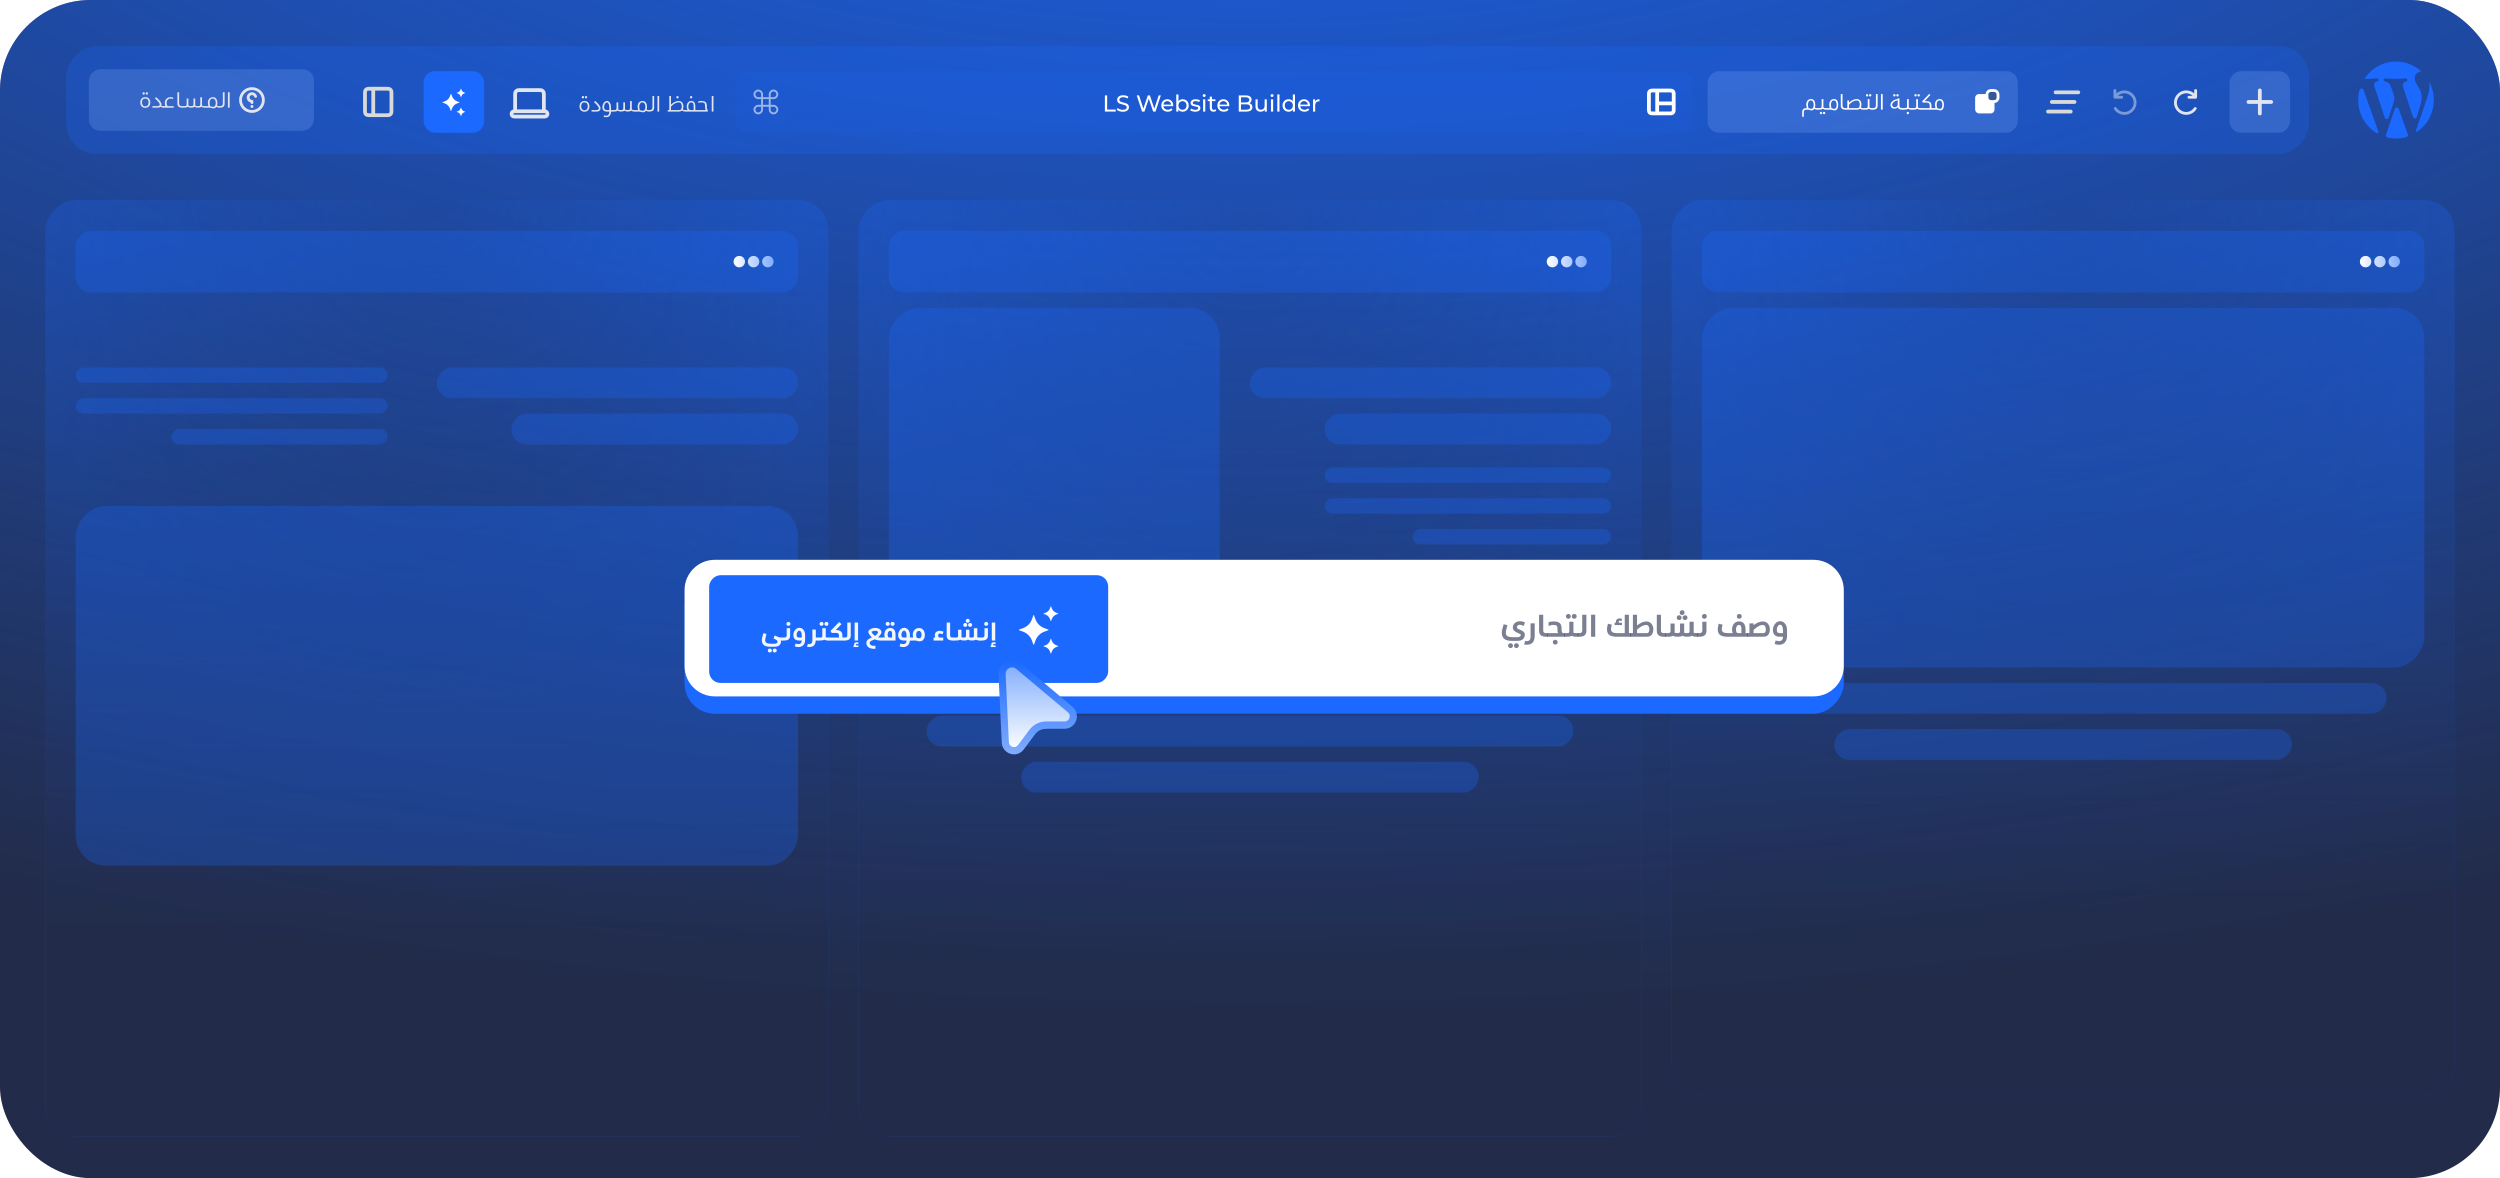<svg width="1322" height="623" viewBox="0 0 1322 623" fill="none" xmlns="http://www.w3.org/2000/svg">
<rect width="1322" height="623" rx="48" fill="#222B49"/>
<rect width="1322" height="623" rx="48" fill="url(#paint0_radial_626_3)"/>
<rect opacity="0.24" width="1186" height="56.967" rx="16" transform="matrix(-1 0 0 1 1221 24.415)" fill="#1B69FF"/>
<path d="M1266.36 57.623L1261.71 71.283C1261.49 71.939 1261.86 72.588 1262.49 72.735C1263.92 73.097 1265.42 73.244 1266.99 73.244C1268.92 73.244 1270.78 72.956 1272.57 72.447C1273.14 72.3 1273.49 71.65 1273.28 71.068L1268.43 57.623C1268.07 56.606 1266.71 56.606 1266.36 57.623Z" fill="#1B69FF"/>
<path d="M1247.72 47.592C1247.22 49.264 1247 51.079 1247 52.898C1247 60.307 1250.86 66.778 1256.64 70.339C1257.22 70.701 1257.86 70.118 1257.64 69.469L1249.78 47.45C1249.43 46.507 1248 46.58 1247.71 47.597L1247.72 47.592Z" fill="#1B69FF"/>
<path d="M1280.22 37.86H1280.5C1276.93 34.588 1272.22 32.553 1267 32.553C1260 32.553 1253.86 36.187 1250.28 41.709H1251.57C1253.64 41.709 1256.92 41.42 1256.92 41.42C1257.99 41.347 1258.14 42.946 1257.07 43.093H1256.92C1255.85 43.24 1255.14 44.331 1255.49 45.348L1261.07 62.207C1261.42 63.224 1262.78 63.224 1263.14 62.207L1265.78 54.142C1266.28 52.69 1266.21 51.164 1265.71 49.785L1264.14 45.427C1263.71 44.19 1262.57 43.319 1261.28 43.105C1260.21 43.031 1260.36 41.358 1261.43 41.432C1261.43 41.432 1264.71 41.72 1266.71 41.72C1268.71 41.72 1272.07 41.432 1272.07 41.432C1273.14 41.358 1273.28 42.958 1272.21 43.105C1271.07 43.252 1270.28 44.41 1270.64 45.574L1275.99 61.851C1276.35 62.868 1277.78 62.868 1278.07 61.851L1279.07 58.364C1279.92 55.532 1280.57 53.498 1280.57 51.751C1280.57 49.208 1279.71 47.462 1278.92 46.156C1277.92 44.483 1276.92 43.031 1276.92 41.358C1276.85 39.612 1278.28 37.871 1280.21 37.871L1280.22 37.86Z" fill="#1B69FF"/>
<path d="M1284.72 45.195C1284.72 47.23 1284.36 49.553 1283.22 52.463L1277.57 68.886C1277.35 69.395 1278 69.904 1278.43 69.542C1283.64 65.835 1287 59.804 1287 52.904C1287 49.344 1286.14 46.071 1284.57 43.166C1284.64 43.822 1284.72 44.472 1284.72 45.201V45.195Z" fill="#1B69FF"/>
<rect width="32" height="32.553" rx="6" transform="matrix(-1 0 0 1 1211 37.639)" fill="#81ADFD" fill-opacity="0.24"/>
<rect width="164" height="32.553" rx="6" transform="matrix(-1 0 0 1 1067 37.639)" fill="#81ADFD" fill-opacity="0.24"/>
<rect width="506" height="32.553" rx="6" transform="matrix(-1 0 0 1 895 37.639)" fill="#1B69FF" fill-opacity="0.12"/>
<path d="M871.944 49.377H871.958M871.958 49.377C871.944 49.614 871.944 49.908 871.944 50.285V57.547C871.944 58.394 871.944 58.817 872.103 59.14C872.243 59.425 872.466 59.657 872.74 59.802C873.051 59.967 873.459 59.967 874.273 59.967H876.315M871.958 49.377C871.976 49.08 872.015 48.869 872.103 48.69C872.243 48.405 872.466 48.174 872.74 48.029C873.051 47.864 873.46 47.864 874.275 47.864H876.315M885.042 49.377H885.056M885.042 49.377C885.056 49.614 885.056 49.906 885.056 50.282L885.056 54.672M885.042 49.377C885.025 49.08 884.986 48.869 884.897 48.69C884.758 48.405 884.534 48.174 884.26 48.029C883.949 47.864 883.541 47.864 882.725 47.864H876.315M876.315 59.967H882.727C883.542 59.967 883.949 59.967 884.26 59.802C884.534 59.657 884.758 59.425 884.897 59.14C885.056 58.817 885.056 58.394 885.056 57.549V54.672M876.315 59.967V54.672M876.315 54.672H885.056M876.315 54.672V47.864" stroke="white" stroke-width="2" stroke-linecap="round" stroke-linejoin="round"/>
<path d="M1201 53.916H1195M1195 53.916H1189M1195 53.916V60.019M1195 53.916V47.812" stroke="#E1E5EF" stroke-width="2" stroke-linecap="round" stroke-linejoin="round"/>
<path d="M1157.49 51.424H1161.05V47.864M1160.84 57.373C1160.18 58.395 1159.2 59.177 1158.06 59.605C1156.92 60.032 1155.67 60.083 1154.5 59.749C1153.33 59.415 1152.3 58.715 1151.55 57.751C1150.81 56.786 1150.39 55.608 1150.37 54.391C1150.34 53.173 1150.71 51.979 1151.41 50.984C1152.11 49.989 1153.12 49.246 1154.27 48.864C1155.43 48.481 1156.68 48.48 1157.84 48.859C1158.99 49.239 1160 49.979 1160.7 50.972" stroke="#E1E5EF" stroke-width="1.5" stroke-linecap="round" stroke-linejoin="round"/>
<path opacity="0.48" d="M1121.93 51.424H1118.37V47.864M1118.57 57.373C1119.24 58.395 1120.21 59.177 1121.35 59.605C1122.49 60.032 1123.74 60.083 1124.91 59.749C1126.08 59.415 1127.11 58.715 1127.86 57.751C1128.6 56.786 1129.02 55.608 1129.04 54.391C1129.07 53.173 1128.7 51.979 1128 50.984C1127.3 49.989 1126.29 49.246 1125.14 48.864C1123.98 48.481 1122.73 48.48 1121.57 48.859C1120.42 49.239 1119.41 49.979 1118.71 50.972" stroke="#E1E5EF" stroke-width="1.5" stroke-linecap="round" stroke-linejoin="round"/>
<path d="M1099 48.829H1087" stroke="#D9D9D9" stroke-width="2" stroke-linecap="round"/>
<path d="M1097 53.916H1085" stroke="#D9D9D9" stroke-width="2" stroke-linecap="round"/>
<path d="M1095 59.002H1083" stroke="#D9D9D9" stroke-width="2" stroke-linecap="round"/>
<path d="M955.448 57.179C955.256 56.65 955.16 56.003 955.16 55.238C955.16 54.725 955.252 54.253 955.436 53.822C955.62 53.382 955.9 53.032 956.276 52.772C956.66 52.504 957.124 52.369 957.668 52.369C958.428 52.369 958.992 52.658 959.36 53.236C959.736 53.814 959.924 54.558 959.924 55.47C959.924 55.983 959.844 56.459 959.684 56.898C959.804 56.988 959.964 57.057 960.164 57.106C960.364 57.154 960.58 57.179 960.812 57.179H961.172V57.984H960.812C960.596 57.984 960.356 57.952 960.092 57.887C959.828 57.814 959.584 57.704 959.36 57.557C959.168 57.826 958.964 58.029 958.748 58.168C958.532 58.306 958.26 58.375 957.932 58.375C957.748 58.375 957.54 58.347 957.308 58.29C957.084 58.233 956.74 58.131 956.276 57.984H955.46C954.948 57.984 954.552 58.074 954.272 58.253C954 58.44 953.864 58.79 953.864 59.303V61.769H953V59.279C953 57.879 953.768 57.179 955.304 57.179H955.448ZM956.048 55.311C956.048 55.995 956.14 56.613 956.324 57.167C956.364 57.183 956.456 57.211 956.6 57.252C956.976 57.374 957.232 57.456 957.368 57.496C957.504 57.529 957.664 57.545 957.848 57.545C958.28 57.545 958.592 57.337 958.784 56.922C958.976 56.507 959.072 56.007 959.072 55.421C959.072 54.827 958.956 54.298 958.724 53.834C958.5 53.362 958.12 53.126 957.584 53.126C957.08 53.126 956.696 53.33 956.432 53.736C956.176 54.143 956.048 54.668 956.048 55.311Z" fill="white"/>
<path d="M965.431 57.984C965.198 57.984 964.939 57.944 964.651 57.862C964.363 57.781 964.103 57.655 963.871 57.484C963.679 57.679 963.41 57.814 963.066 57.887C962.722 57.952 962.291 57.984 961.771 57.984H960.955V57.179H961.854C962.262 57.179 962.567 57.15 962.767 57.093C962.967 57.028 963.103 56.922 963.175 56.776C963.255 56.621 963.295 56.385 963.295 56.068V52.43H964.207V56.837C964.326 56.951 964.498 57.036 964.722 57.093C964.954 57.15 965.191 57.179 965.431 57.179H966.007V57.984H965.431ZM963.559 59.767C963.559 59.954 963.498 60.105 963.378 60.218C963.266 60.34 963.118 60.401 962.934 60.401C962.766 60.401 962.623 60.34 962.503 60.218C962.391 60.105 962.335 59.954 962.335 59.767C962.335 59.588 962.391 59.437 962.503 59.315C962.623 59.193 962.77 59.132 962.946 59.132C963.13 59.132 963.279 59.193 963.391 59.315C963.503 59.437 963.559 59.588 963.559 59.767ZM965.203 59.767C965.203 59.954 965.143 60.105 965.023 60.218C964.911 60.34 964.762 60.401 964.578 60.401C964.41 60.401 964.266 60.34 964.146 60.218C964.034 60.105 963.979 59.954 963.979 59.767C963.979 59.588 964.034 59.437 964.146 59.315C964.266 59.193 964.414 59.132 964.59 59.132C964.774 59.132 964.922 59.193 965.035 59.315C965.147 59.437 965.203 59.588 965.203 59.767Z" fill="white"/>
<path d="M967.606 57.179C967.414 56.65 967.318 56.003 967.318 55.238C967.318 54.725 967.41 54.253 967.594 53.822C967.778 53.382 968.058 53.032 968.434 52.772C968.818 52.504 969.282 52.369 969.826 52.369C970.586 52.369 971.149 52.658 971.517 53.236C971.885 53.814 972.069 54.558 972.069 55.47C972.069 56.235 971.918 56.91 971.614 57.496C971.31 58.082 970.802 58.375 970.09 58.375C969.906 58.375 969.697 58.347 969.465 58.29C969.241 58.233 968.898 58.131 968.434 57.984H965.83V57.179H967.606ZM968.205 55.311C968.205 55.995 968.298 56.613 968.482 57.167C968.522 57.183 968.613 57.211 968.757 57.252C969.125 57.374 969.378 57.456 969.514 57.496C969.658 57.529 969.822 57.545 970.006 57.545C970.438 57.545 970.746 57.337 970.93 56.922C971.122 56.507 971.218 56.007 971.218 55.421C971.218 54.827 971.106 54.298 970.882 53.834C970.658 53.362 970.278 53.126 969.742 53.126C969.238 53.126 968.854 53.33 968.59 53.736C968.334 54.143 968.205 54.668 968.205 55.311Z" fill="white"/>
<path d="M975.846 57.984C974.222 57.984 973.41 57.293 973.41 55.909V49.757H974.322V55.714C974.322 56.202 974.438 56.569 974.67 56.813C974.902 57.057 975.31 57.179 975.894 57.179H976.134V57.984H975.846Z" fill="white"/>
<path d="M981.931 52.369C982.387 52.369 982.795 52.491 983.155 52.735C983.523 52.98 983.811 53.313 984.019 53.736C984.227 54.16 984.331 54.632 984.331 55.152C984.331 55.47 984.307 55.767 984.259 56.044C984.219 56.312 984.143 56.589 984.031 56.874C984.151 56.971 984.315 57.049 984.523 57.106C984.731 57.154 984.951 57.179 985.183 57.179H985.435V57.984H985.183C984.943 57.984 984.671 57.94 984.367 57.85C984.071 57.761 983.807 57.622 983.575 57.435C983.367 57.622 983.143 57.761 982.903 57.85C982.663 57.94 982.371 57.984 982.027 57.984H975.919V57.179H976.855V53.126H977.767V54.347C977.767 54.306 977.975 54.115 978.391 53.773C978.807 53.423 979.323 53.102 979.939 52.809C980.563 52.516 981.227 52.369 981.931 52.369ZM983.467 55.226C983.467 54.615 983.335 54.115 983.071 53.724C982.815 53.325 982.399 53.126 981.823 53.126C981.151 53.126 980.511 53.297 979.903 53.639C979.303 53.972 978.795 54.339 978.379 54.737C977.971 55.136 977.767 55.356 977.767 55.397V57.179H982.195C982.651 57.179 982.975 56.996 983.167 56.63C983.367 56.263 983.467 55.795 983.467 55.226Z" fill="white"/>
<path d="M987.933 50.392C987.933 50.579 987.874 50.733 987.754 50.855C987.642 50.969 987.494 51.026 987.31 51.026C987.142 51.026 986.997 50.969 986.877 50.855C986.765 50.733 986.709 50.579 986.709 50.392C986.709 50.213 986.765 50.062 986.877 49.94C986.997 49.818 987.145 49.757 987.321 49.757C987.505 49.757 987.653 49.818 987.765 49.94C987.877 50.062 987.933 50.213 987.933 50.392ZM989.577 50.392C989.577 50.579 989.517 50.733 989.397 50.855C989.285 50.969 989.137 51.026 988.953 51.026C988.785 51.026 988.641 50.969 988.521 50.855C988.409 50.733 988.354 50.579 988.354 50.392C988.354 50.213 988.409 50.062 988.521 49.94C988.641 49.818 988.789 49.757 988.965 49.757C989.149 49.757 989.297 49.818 989.41 49.94C989.522 50.062 989.577 50.213 989.577 50.392ZM989.806 57.984C989.573 57.984 989.314 57.944 989.026 57.862C988.738 57.781 988.477 57.655 988.245 57.484C988.053 57.679 987.786 57.814 987.442 57.887C987.098 57.952 986.666 57.984 986.146 57.984H985.329V57.179H986.229C986.637 57.179 986.941 57.15 987.141 57.093C987.341 57.028 987.477 56.922 987.549 56.776C987.629 56.621 987.669 56.385 987.669 56.068V52.43H988.582V56.837C988.702 56.951 988.873 57.036 989.097 57.093C989.329 57.15 989.566 57.179 989.806 57.179H990.382V57.984H989.806Z" fill="white"/>
<path d="M990.169 57.179H990.409C990.993 57.179 991.401 57.057 991.633 56.813C991.865 56.569 991.981 56.202 991.981 55.714V49.757H992.893V55.909C992.893 57.293 992.081 57.984 990.457 57.984H990.169V57.179Z" fill="white"/>
<path d="M994.647 57.984V49.757H995.559V57.984H994.647Z" fill="white"/>
<path d="M1002.36 50.392C1002.36 50.579 1002.3 50.733 1002.18 50.855C1002.06 50.969 1001.92 51.026 1001.73 51.026C1001.56 51.026 1001.42 50.969 1001.3 50.855C1001.19 50.733 1001.13 50.579 1001.13 50.392C1001.13 50.213 1001.19 50.062 1001.3 49.94C1001.42 49.818 1001.57 49.757 1001.74 49.757C1001.93 49.757 1002.08 49.818 1002.19 49.94C1002.3 50.062 1002.36 50.213 1002.36 50.392ZM1004 50.392C1004 50.579 1003.94 50.733 1003.82 50.855C1003.71 50.969 1003.56 51.026 1003.38 51.026C1003.21 51.026 1003.06 50.969 1002.94 50.855C1002.83 50.733 1002.78 50.579 1002.78 50.392C1002.78 50.213 1002.83 50.062 1002.94 49.94C1003.06 49.818 1003.21 49.757 1003.39 49.757C1003.57 49.757 1003.72 49.818 1003.83 49.94C1003.94 50.062 1004 50.213 1004 50.392ZM1004.42 55.836C1004.42 56.308 1004.53 56.65 1004.76 56.861C1004.99 57.073 1005.4 57.179 1005.99 57.179H1006.33V57.984H1005.94C1005.24 57.984 1004.69 57.883 1004.3 57.679C1003.92 57.468 1003.67 57.122 1003.57 56.642C1003.38 56.91 1003.11 57.11 1002.76 57.24C1002.42 57.37 1002.05 57.435 1001.65 57.435C1001.24 57.435 1000.89 57.346 1000.59 57.167C1000.3 56.979 1000.07 56.739 999.92 56.446C999.768 56.153 999.692 55.848 999.692 55.531C999.692 54.929 999.904 54.392 1000.33 53.919C1000.75 53.439 1001.26 53.065 1001.86 52.796C1002.47 52.528 1003.02 52.386 1003.51 52.369V52.027H1004.42V55.836ZM1000.58 55.482C1000.58 55.84 1000.7 56.137 1000.95 56.373C1001.21 56.609 1001.51 56.727 1001.86 56.727C1002.1 56.727 1002.35 56.674 1002.6 56.569C1002.85 56.455 1003.06 56.296 1003.23 56.092C1003.41 55.889 1003.5 55.661 1003.51 55.409V53.041C1003.12 53.065 1002.69 53.191 1002.22 53.419C1001.77 53.647 1001.38 53.944 1001.06 54.31C1000.74 54.676 1000.58 55.067 1000.58 55.482Z" fill="white"/>
<path d="M1010.58 57.984C1010.35 57.984 1010.09 57.944 1009.8 57.862C1009.51 57.781 1009.25 57.655 1009.02 57.484C1008.83 57.679 1008.56 57.814 1008.22 57.887C1007.87 57.952 1007.44 57.984 1006.92 57.984H1006.11V57.179H1007.01C1007.41 57.179 1007.72 57.15 1007.92 57.093C1008.12 57.028 1008.25 56.922 1008.33 56.776C1008.41 56.621 1008.45 56.385 1008.45 56.068V52.43H1009.36V56.837C1009.48 56.951 1009.65 57.036 1009.87 57.093C1010.11 57.15 1010.34 57.179 1010.58 57.179H1011.16V57.984H1010.58ZM1009.48 59.767C1009.48 59.954 1009.42 60.105 1009.3 60.218C1009.19 60.34 1009.04 60.401 1008.85 60.401C1008.69 60.401 1008.54 60.34 1008.42 60.218C1008.31 60.105 1008.25 59.954 1008.25 59.767C1008.25 59.588 1008.31 59.437 1008.42 59.315C1008.54 59.193 1008.69 59.132 1008.87 59.132C1009.05 59.132 1009.2 59.193 1009.31 59.315C1009.42 59.437 1009.48 59.588 1009.48 59.767Z" fill="white"/>
<path d="M1013.55 50.392C1013.55 50.579 1013.49 50.733 1013.37 50.855C1013.26 50.969 1013.11 51.026 1012.93 51.026C1012.76 51.026 1012.61 50.969 1012.49 50.855C1012.38 50.733 1012.33 50.579 1012.33 50.392C1012.33 50.213 1012.38 50.062 1012.49 49.94C1012.61 49.818 1012.76 49.757 1012.94 49.757C1013.12 49.757 1013.27 49.818 1013.38 49.94C1013.49 50.062 1013.55 50.213 1013.55 50.392ZM1015.19 50.392C1015.19 50.579 1015.13 50.733 1015.01 50.855C1014.9 50.969 1014.75 51.026 1014.57 51.026C1014.4 51.026 1014.26 50.969 1014.14 50.855C1014.03 50.733 1013.97 50.579 1013.97 50.392C1013.97 50.213 1014.03 50.062 1014.14 49.94C1014.26 49.818 1014.41 49.757 1014.58 49.757C1014.77 49.757 1014.91 49.818 1015.03 49.94C1015.14 50.062 1015.19 50.213 1015.19 50.392ZM1015.42 57.984C1015.19 57.984 1014.93 57.944 1014.64 57.862C1014.35 57.781 1014.09 57.655 1013.86 57.484C1013.67 57.679 1013.4 57.814 1013.06 57.887C1012.71 57.952 1012.28 57.984 1011.76 57.984H1010.95V57.179H1011.85C1012.25 57.179 1012.56 57.15 1012.76 57.093C1012.96 57.028 1013.09 56.922 1013.17 56.776C1013.25 56.621 1013.29 56.385 1013.29 56.068V52.43H1014.2V56.837C1014.32 56.951 1014.49 57.036 1014.71 57.093C1014.95 57.15 1015.18 57.179 1015.42 57.179H1016V57.984H1015.42Z" fill="white"/>
<path d="M1017.71 53.468H1018.47C1019.43 53.468 1020.15 53.651 1020.62 54.017C1021.1 54.375 1021.34 55.018 1021.34 55.946V57.179H1021.94V57.984H1015.79V57.179H1020.43V55.983C1020.43 55.551 1020.39 55.218 1020.3 54.981C1020.22 54.737 1020.03 54.55 1019.72 54.42C1019.43 54.29 1018.97 54.225 1018.35 54.225H1016.76L1016.4 53.602L1020.18 49.647L1020.78 50.233L1017.71 53.468Z" fill="white"/>
<path d="M1023.5 57.179C1023.31 56.65 1023.22 56.003 1023.22 55.238C1023.22 54.725 1023.31 54.253 1023.49 53.822C1023.68 53.382 1023.96 53.032 1024.33 52.772C1024.72 52.504 1025.18 52.369 1025.72 52.369C1026.48 52.369 1027.05 52.658 1027.42 53.236C1027.78 53.814 1027.97 54.558 1027.97 55.47C1027.97 56.235 1027.82 56.91 1027.51 57.496C1027.21 58.082 1026.7 58.375 1025.99 58.375C1025.8 58.375 1025.6 58.347 1025.36 58.29C1025.14 58.233 1024.8 58.131 1024.33 57.984H1021.73V57.179H1023.5ZM1024.1 55.311C1024.1 55.995 1024.2 56.613 1024.38 57.167C1024.42 57.183 1024.51 57.211 1024.66 57.252C1025.02 57.374 1025.28 57.456 1025.41 57.496C1025.56 57.529 1025.72 57.545 1025.9 57.545C1026.34 57.545 1026.64 57.337 1026.83 56.922C1027.02 56.507 1027.12 56.007 1027.12 55.421C1027.12 54.827 1027 54.298 1026.78 53.834C1026.56 53.362 1026.18 53.126 1025.64 53.126C1025.14 53.126 1024.75 53.33 1024.49 53.736C1024.23 54.143 1024.1 54.668 1024.1 55.311Z" fill="white"/>
<path d="M584.26 50.457H585.46V57.94H590.008V59.002H584.26V50.457Z" fill="white"/>
<path d="M593.751 59.099C593.119 59.099 592.507 59.002 591.915 58.806C591.331 58.603 590.871 58.342 590.535 58.025L590.979 57.073C591.299 57.366 591.707 57.606 592.203 57.793C592.707 57.972 593.223 58.062 593.751 58.062C594.447 58.062 594.967 57.944 595.311 57.708C595.655 57.464 595.827 57.142 595.827 56.743C595.827 56.45 595.731 56.214 595.539 56.035C595.355 55.848 595.123 55.706 594.843 55.608C594.571 55.51 594.183 55.401 593.679 55.278C593.047 55.124 592.535 54.969 592.143 54.815C591.759 54.66 591.427 54.424 591.147 54.106C590.875 53.781 590.739 53.346 590.739 52.8C590.739 52.345 590.855 51.934 591.087 51.567C591.327 51.201 591.687 50.908 592.167 50.688C592.647 50.469 593.243 50.359 593.955 50.359C594.451 50.359 594.939 50.424 595.419 50.554C595.899 50.684 596.311 50.872 596.655 51.116L596.259 52.092C595.907 51.864 595.531 51.694 595.131 51.58C594.731 51.458 594.339 51.397 593.955 51.397C593.275 51.397 592.763 51.523 592.419 51.775C592.083 52.027 591.915 52.353 591.915 52.752C591.915 53.044 592.011 53.285 592.203 53.472C592.395 53.651 592.631 53.793 592.911 53.899C593.199 53.997 593.587 54.102 594.075 54.216C594.707 54.371 595.215 54.526 595.599 54.68C595.983 54.835 596.311 55.071 596.583 55.388C596.863 55.706 597.003 56.133 597.003 56.67C597.003 57.118 596.883 57.529 596.643 57.903C596.403 58.269 596.039 58.562 595.551 58.782C595.063 58.993 594.463 59.099 593.751 59.099Z" fill="white"/>
<path d="M613.847 50.457L611.039 59.002H609.779L607.487 52.178L605.195 59.002H603.911L601.103 50.457H602.339L604.607 57.403L606.971 50.457H608.075L610.391 57.439L612.707 50.457H613.847Z" fill="white"/>
<path d="M620.414 55.803C620.414 55.893 620.406 56.011 620.39 56.157H615.23C615.302 56.727 615.546 57.187 615.962 57.537C616.386 57.879 616.91 58.049 617.534 58.049C618.294 58.049 618.906 57.789 619.37 57.268L620.006 58.025C619.718 58.367 619.358 58.627 618.926 58.806C618.502 58.985 618.026 59.075 617.498 59.075C616.826 59.075 616.23 58.937 615.71 58.66C615.19 58.375 614.786 57.98 614.498 57.476C614.218 56.971 614.078 56.401 614.078 55.767C614.078 55.14 614.214 54.575 614.486 54.07C614.766 53.565 615.146 53.175 615.626 52.898C616.114 52.613 616.662 52.471 617.27 52.471C617.878 52.471 618.418 52.613 618.89 52.898C619.37 53.175 619.742 53.565 620.006 54.07C620.278 54.575 620.414 55.152 620.414 55.803ZM617.27 53.459C616.718 53.459 616.254 53.63 615.878 53.972C615.51 54.314 615.294 54.762 615.23 55.315H619.31C619.246 54.77 619.026 54.326 618.65 53.984C618.282 53.635 617.822 53.459 617.27 53.459Z" fill="white"/>
<path d="M625.386 52.471C626.002 52.471 626.554 52.609 627.042 52.886C627.53 53.163 627.91 53.549 628.182 54.045C628.462 54.542 628.602 55.116 628.602 55.767C628.602 56.418 628.462 56.996 628.182 57.5C627.91 57.996 627.53 58.383 627.042 58.66C626.554 58.937 626.002 59.075 625.386 59.075C624.914 59.075 624.482 58.981 624.09 58.794C623.698 58.607 623.374 58.334 623.118 57.976V59.002H622.014V49.944H623.166V53.508C623.422 53.167 623.742 52.91 624.126 52.739C624.51 52.56 624.93 52.471 625.386 52.471ZM625.29 58.049C625.698 58.049 626.062 57.956 626.382 57.769C626.71 57.573 626.966 57.305 627.15 56.963C627.342 56.613 627.438 56.214 627.438 55.767C627.438 55.319 627.342 54.924 627.15 54.583C626.966 54.233 626.71 53.964 626.382 53.777C626.062 53.59 625.698 53.496 625.29 53.496C624.89 53.496 624.526 53.59 624.198 53.777C623.87 53.964 623.614 54.233 623.43 54.583C623.246 54.924 623.154 55.319 623.154 55.767C623.154 56.214 623.246 56.613 623.43 56.963C623.614 57.305 623.87 57.573 624.198 57.769C624.526 57.956 624.89 58.049 625.29 58.049Z" fill="white"/>
<path d="M632.017 59.075C631.497 59.075 630.997 59.006 630.517 58.867C630.037 58.721 629.661 58.538 629.389 58.318L629.869 57.39C630.149 57.594 630.489 57.757 630.889 57.879C631.289 58.001 631.693 58.062 632.101 58.062C633.109 58.062 633.613 57.769 633.613 57.183C633.613 56.987 633.545 56.833 633.409 56.719C633.273 56.605 633.101 56.523 632.893 56.475C632.693 56.418 632.405 56.357 632.029 56.292C631.517 56.21 631.097 56.117 630.769 56.011C630.449 55.905 630.173 55.726 629.941 55.474C629.709 55.221 629.593 54.867 629.593 54.412C629.593 53.826 629.833 53.358 630.313 53.008C630.793 52.65 631.437 52.471 632.245 52.471C632.669 52.471 633.093 52.524 633.517 52.629C633.941 52.735 634.289 52.878 634.561 53.057L634.069 53.984C633.549 53.643 632.937 53.472 632.233 53.472C631.745 53.472 631.373 53.553 631.117 53.716C630.861 53.879 630.733 54.094 630.733 54.363C630.733 54.575 630.805 54.741 630.949 54.863C631.093 54.985 631.269 55.075 631.477 55.132C631.693 55.189 631.993 55.254 632.377 55.327C632.889 55.417 633.301 55.514 633.613 55.62C633.933 55.718 634.205 55.889 634.429 56.133C634.653 56.377 634.765 56.719 634.765 57.158C634.765 57.744 634.517 58.212 634.021 58.562C633.533 58.904 632.865 59.075 632.017 59.075Z" fill="white"/>
<path d="M636.205 52.532H637.357V59.002H636.205V52.532ZM636.781 51.287C636.557 51.287 636.369 51.213 636.217 51.067C636.073 50.92 636.001 50.741 636.001 50.53C636.001 50.318 636.073 50.139 636.217 49.993C636.369 49.838 636.557 49.761 636.781 49.761C637.005 49.761 637.189 49.834 637.333 49.98C637.485 50.119 637.561 50.294 637.561 50.505C637.561 50.725 637.485 50.912 637.333 51.067C637.189 51.213 637.005 51.287 636.781 51.287Z" fill="white"/>
<path d="M643.133 58.623C642.965 58.77 642.757 58.884 642.509 58.965C642.261 59.038 642.005 59.075 641.741 59.075C641.101 59.075 640.605 58.9 640.253 58.55C639.901 58.2 639.725 57.7 639.725 57.048V53.496H638.645V52.532H639.725V51.116H640.877V52.532H642.701V53.496H640.877V57C640.877 57.35 640.961 57.618 641.129 57.805C641.305 57.992 641.553 58.086 641.873 58.086C642.225 58.086 642.525 57.984 642.773 57.781L643.133 58.623Z" fill="white"/>
<path d="M650.062 55.803C650.062 55.893 650.054 56.011 650.038 56.157H644.878C644.95 56.727 645.194 57.187 645.61 57.537C646.034 57.879 646.558 58.049 647.182 58.049C647.942 58.049 648.554 57.789 649.018 57.268L649.654 58.025C649.366 58.367 649.006 58.627 648.574 58.806C648.15 58.985 647.674 59.075 647.146 59.075C646.474 59.075 645.878 58.937 645.358 58.66C644.838 58.375 644.434 57.98 644.146 57.476C643.866 56.971 643.726 56.401 643.726 55.767C643.726 55.14 643.862 54.575 644.134 54.07C644.414 53.565 644.794 53.175 645.274 52.898C645.762 52.613 646.31 52.471 646.918 52.471C647.526 52.471 648.066 52.613 648.538 52.898C649.018 53.175 649.39 53.565 649.654 54.07C649.926 54.575 650.062 55.152 650.062 55.803ZM646.918 53.459C646.366 53.459 645.902 53.63 645.526 53.972C645.158 54.314 644.942 54.762 644.878 55.315H648.958C648.894 54.77 648.674 54.326 648.298 53.984C647.93 53.635 647.47 53.459 646.918 53.459Z" fill="white"/>
<path d="M660.705 54.57C661.193 54.709 661.577 54.961 661.857 55.327C662.137 55.685 662.277 56.141 662.277 56.694C662.277 57.435 662.001 58.005 661.449 58.404C660.905 58.802 660.109 59.002 659.061 59.002H655.053V50.457H658.821C659.781 50.457 660.521 50.652 661.041 51.042C661.569 51.433 661.833 51.974 661.833 52.666C661.833 53.114 661.729 53.5 661.521 53.826C661.321 54.151 661.049 54.4 660.705 54.57ZM656.253 51.445V54.18H658.713C659.329 54.18 659.801 54.066 660.129 53.838C660.465 53.602 660.633 53.26 660.633 52.812C660.633 52.365 660.465 52.027 660.129 51.799C659.801 51.563 659.329 51.445 658.713 51.445H656.253ZM659.013 58.013C659.693 58.013 660.205 57.899 660.549 57.671C660.893 57.443 661.065 57.085 661.065 56.597C661.065 55.645 660.381 55.169 659.013 55.169H656.253V58.013H659.013Z" fill="white"/>
<path d="M669.895 52.532V59.002H668.803V58.025C668.571 58.359 668.263 58.619 667.879 58.806C667.503 58.985 667.091 59.075 666.643 59.075C665.795 59.075 665.127 58.839 664.639 58.367C664.151 57.887 663.907 57.183 663.907 56.255V52.532H665.059V56.121C665.059 56.747 665.207 57.223 665.503 57.549C665.799 57.866 666.223 58.025 666.775 58.025C667.383 58.025 667.863 57.838 668.215 57.464C668.567 57.089 668.743 56.56 668.743 55.877V52.532H669.895Z" fill="white"/>
<path d="M672.088 52.532H673.24V59.002H672.088V52.532ZM672.664 51.287C672.44 51.287 672.252 51.213 672.1 51.067C671.956 50.92 671.884 50.741 671.884 50.53C671.884 50.318 671.956 50.139 672.1 49.993C672.252 49.838 672.44 49.761 672.664 49.761C672.888 49.761 673.072 49.834 673.216 49.98C673.368 50.119 673.444 50.294 673.444 50.505C673.444 50.725 673.368 50.912 673.216 51.067C673.072 51.213 672.888 51.287 672.664 51.287Z" fill="white"/>
<path d="M675.439 49.944H676.591V59.002H675.439V49.944Z" fill="white"/>
<path d="M684.791 49.944V59.002H683.687V57.976C683.431 58.334 683.107 58.607 682.715 58.794C682.323 58.981 681.891 59.075 681.419 59.075C680.803 59.075 680.251 58.937 679.763 58.66C679.275 58.383 678.891 57.996 678.611 57.5C678.339 56.996 678.203 56.418 678.203 55.767C678.203 55.116 678.339 54.542 678.611 54.045C678.891 53.549 679.275 53.163 679.763 52.886C680.251 52.609 680.803 52.471 681.419 52.471C681.875 52.471 682.295 52.56 682.679 52.739C683.063 52.91 683.383 53.167 683.639 53.508V49.944H684.791ZM681.515 58.049C681.915 58.049 682.279 57.956 682.607 57.769C682.935 57.573 683.191 57.305 683.375 56.963C683.559 56.613 683.651 56.214 683.651 55.767C683.651 55.319 683.559 54.924 683.375 54.583C683.191 54.233 682.935 53.964 682.607 53.777C682.279 53.59 681.915 53.496 681.515 53.496C681.107 53.496 680.739 53.59 680.411 53.777C680.091 53.964 679.835 54.233 679.643 54.583C679.459 54.924 679.367 55.319 679.367 55.767C679.367 56.214 679.459 56.613 679.643 56.963C679.835 57.305 680.091 57.573 680.411 57.769C680.739 57.956 681.107 58.049 681.515 58.049Z" fill="white"/>
<path d="M692.719 55.803C692.719 55.893 692.711 56.011 692.695 56.157H687.535C687.607 56.727 687.851 57.187 688.267 57.537C688.691 57.879 689.215 58.049 689.839 58.049C690.599 58.049 691.211 57.789 691.675 57.268L692.311 58.025C692.023 58.367 691.663 58.627 691.231 58.806C690.807 58.985 690.331 59.075 689.803 59.075C689.131 59.075 688.535 58.937 688.015 58.66C687.495 58.375 687.091 57.98 686.803 57.476C686.523 56.971 686.383 56.401 686.383 55.767C686.383 55.14 686.519 54.575 686.791 54.07C687.071 53.565 687.451 53.175 687.931 52.898C688.419 52.613 688.967 52.471 689.575 52.471C690.183 52.471 690.723 52.613 691.195 52.898C691.675 53.175 692.047 53.565 692.311 54.07C692.583 54.575 692.719 55.152 692.719 55.803ZM689.575 53.459C689.023 53.459 688.559 53.63 688.183 53.972C687.815 54.314 687.599 54.762 687.535 55.315H691.615C691.551 54.77 691.331 54.326 690.955 53.984C690.587 53.635 690.127 53.459 689.575 53.459Z" fill="white"/>
<path d="M695.422 53.618C695.622 53.244 695.918 52.959 696.31 52.764C696.702 52.568 697.178 52.471 697.738 52.471V53.606C697.674 53.598 697.586 53.594 697.474 53.594C696.85 53.594 696.358 53.785 695.998 54.167C695.646 54.542 695.47 55.079 695.47 55.779V59.002H694.318V52.532H695.422V53.618Z" fill="white"/>
<path d="M308.856 51.409C308.856 51.596 308.796 51.751 308.676 51.873C308.564 51.987 308.416 52.044 308.232 52.044C308.064 52.044 307.92 51.987 307.8 51.873C307.688 51.751 307.632 51.596 307.632 51.409C307.632 51.23 307.688 51.08 307.8 50.958C307.92 50.836 308.068 50.774 308.244 50.774C308.428 50.774 308.576 50.836 308.688 50.958C308.8 51.08 308.856 51.23 308.856 51.409ZM310.5 51.409C310.5 51.596 310.44 51.751 310.32 51.873C310.208 51.987 310.06 52.044 309.876 52.044C309.708 52.044 309.564 51.987 309.444 51.873C309.332 51.751 309.276 51.596 309.276 51.409C309.276 51.23 309.332 51.08 309.444 50.958C309.564 50.836 309.712 50.774 309.888 50.774C310.072 50.774 310.22 50.836 310.332 50.958C310.444 51.08 310.5 51.23 310.5 51.409ZM309.072 59.087C308.272 59.087 307.636 58.835 307.164 58.331C306.692 57.818 306.456 57.126 306.456 56.255C306.456 55.368 306.688 54.669 307.152 54.156C307.616 53.643 308.256 53.387 309.072 53.387C309.888 53.387 310.528 53.643 310.992 54.156C311.456 54.669 311.688 55.368 311.688 56.255C311.688 57.126 311.452 57.818 310.98 58.331C310.508 58.835 309.872 59.087 309.072 59.087ZM309.072 58.319C309.608 58.319 310.032 58.131 310.344 57.757C310.656 57.374 310.812 56.866 310.812 56.231C310.812 55.556 310.66 55.039 310.356 54.681C310.06 54.323 309.632 54.144 309.072 54.144C308.512 54.144 308.08 54.323 307.776 54.681C307.48 55.039 307.332 55.556 307.332 56.231C307.332 56.866 307.488 57.374 307.8 57.757C308.112 58.131 308.536 58.319 309.072 58.319Z" fill="#E1E5EF"/>
<path d="M315.343 58.196C316.215 58.196 316.651 57.891 316.651 57.281C316.651 56.907 316.375 56.394 315.823 55.743C315.279 55.092 314.719 54.538 314.143 54.083L314.707 53.35C315.099 53.676 315.515 54.07 315.955 54.534C316.403 54.998 316.783 55.47 317.095 55.95C317.407 56.43 317.563 56.846 317.563 57.195C317.563 58.4 316.863 59.002 315.463 59.002H312.823V58.196H315.343Z" fill="#E1E5EF"/>
<path d="M323.897 59.002H323.117C323.101 59.962 322.869 60.699 322.421 61.212C321.981 61.724 321.353 61.981 320.537 61.981C320.097 61.981 319.641 61.911 319.169 61.773L319.421 60.992C319.853 61.122 320.237 61.187 320.573 61.187C321.093 61.187 321.493 61.004 321.773 60.638C322.061 60.272 322.205 59.759 322.205 59.1V59.002H320.873C320.113 59.002 319.533 58.807 319.133 58.416C318.741 58.017 318.545 57.44 318.545 56.683C318.545 56.105 318.653 55.564 318.869 55.059C319.093 54.546 319.393 54.139 319.769 53.838C320.145 53.537 320.549 53.387 320.981 53.387C321.397 53.387 321.765 53.533 322.085 53.826C322.413 54.111 322.665 54.51 322.841 55.023C323.025 55.535 323.117 56.125 323.117 56.793V58.196H323.897V59.002ZM322.205 58.196V56.829C322.205 56.032 322.085 55.393 321.845 54.913C321.613 54.424 321.309 54.18 320.933 54.18C320.677 54.18 320.433 54.294 320.201 54.522C319.969 54.75 319.785 55.055 319.649 55.438C319.513 55.82 319.445 56.227 319.445 56.658C319.445 57.195 319.569 57.586 319.817 57.83C320.065 58.074 320.461 58.196 321.005 58.196H322.205Z" fill="#E1E5EF"/>
<path d="M334.085 53.448V57.855C334.205 57.968 334.377 58.054 334.601 58.111C334.833 58.168 335.069 58.196 335.309 58.196H335.885V59.002H335.309C335.077 59.002 334.817 58.961 334.529 58.88C334.241 58.799 333.981 58.672 333.749 58.502C333.549 58.697 333.297 58.831 332.993 58.904C332.689 58.969 332.285 59.002 331.781 59.002C331.549 59.002 331.281 58.961 330.977 58.88C330.673 58.799 330.405 58.672 330.173 58.502C329.973 58.697 329.721 58.831 329.417 58.904C329.113 58.969 328.709 59.002 328.205 59.002C327.949 59.002 327.673 58.961 327.377 58.88C327.089 58.799 326.829 58.672 326.597 58.502C326.405 58.697 326.137 58.831 325.793 58.904C325.449 58.969 325.017 59.002 324.497 59.002H323.681V58.196H324.581C324.989 58.196 325.293 58.168 325.493 58.111C325.693 58.046 325.829 57.94 325.901 57.794C325.981 57.639 326.021 57.403 326.021 57.086V54.144H326.933V57.855C327.053 57.968 327.225 58.054 327.449 58.111C327.681 58.168 327.917 58.196 328.157 58.196C328.565 58.196 328.869 58.168 329.069 58.111C329.269 58.046 329.405 57.94 329.477 57.794C329.557 57.639 329.597 57.403 329.597 57.086V54.144H330.509V57.855C330.629 57.96 330.809 58.046 331.049 58.111C331.289 58.168 331.529 58.196 331.769 58.196C332.177 58.196 332.477 58.168 332.669 58.111C332.869 58.046 333.001 57.94 333.065 57.794C333.137 57.639 333.173 57.403 333.173 57.086V53.448H334.085Z" fill="#E1E5EF"/>
<path d="M337.445 58.196C337.253 57.667 337.157 57.02 337.157 56.255C337.157 55.743 337.257 55.271 337.457 54.839C337.665 54.4 337.965 54.05 338.357 53.79C338.757 53.521 339.233 53.387 339.785 53.387C340.553 53.387 341.137 53.68 341.537 54.266C341.945 54.852 342.149 55.592 342.149 56.487C342.149 57 342.069 57.476 341.909 57.916C342.029 58.005 342.189 58.074 342.389 58.123C342.589 58.172 342.805 58.196 343.037 58.196H343.433C344.017 58.196 344.425 58.074 344.657 57.83C344.889 57.586 345.005 57.22 345.005 56.731V50.774H345.917V56.927C345.917 58.31 345.105 59.002 343.481 59.002H343.037C342.821 59.002 342.581 58.969 342.317 58.904C342.053 58.831 341.809 58.721 341.585 58.575C341.201 59.12 340.689 59.393 340.049 59.393C339.705 59.393 339.113 59.263 338.273 59.002H335.669V58.196H337.445ZM338.045 56.329C338.045 57.012 338.137 57.631 338.321 58.184C338.793 58.339 339.133 58.441 339.341 58.489C339.549 58.538 339.757 58.563 339.965 58.563C340.405 58.563 340.737 58.351 340.961 57.928C341.185 57.496 341.297 57 341.297 56.439C341.297 56.089 341.241 55.739 341.129 55.389C341.025 55.039 340.853 54.746 340.613 54.51C340.381 54.266 340.077 54.144 339.701 54.144C339.189 54.144 338.785 54.351 338.489 54.766C338.193 55.181 338.045 55.702 338.045 56.329Z" fill="#E1E5EF"/>
<path d="M347.67 59.002V50.774H348.582V59.002H347.67Z" fill="#E1E5EF"/>
<path d="M358.991 53.387C359.447 53.387 359.855 53.509 360.215 53.753C360.583 53.997 360.871 54.331 361.079 54.754C361.287 55.177 361.391 55.649 361.391 56.17C361.391 56.487 361.367 56.784 361.319 57.061C361.279 57.33 361.203 57.606 361.091 57.891C361.211 57.989 361.375 58.066 361.583 58.123C361.791 58.172 362.011 58.196 362.243 58.196H362.495V59.002H362.243C362.003 59.002 361.731 58.957 361.427 58.868C361.131 58.778 360.867 58.64 360.635 58.453C360.427 58.64 360.203 58.778 359.963 58.868C359.723 58.957 359.431 59.002 359.087 59.002H353.087V58.196H353.915V50.774H354.827V55.364C354.827 55.324 355.035 55.132 355.451 54.791C355.867 54.441 356.383 54.119 356.999 53.826C357.623 53.533 358.287 53.387 358.991 53.387ZM358.871 51.409C358.871 51.596 358.811 51.751 358.691 51.873C358.579 51.987 358.431 52.044 358.247 52.044C358.079 52.044 357.935 51.987 357.815 51.873C357.703 51.751 357.647 51.596 357.647 51.409C357.647 51.23 357.703 51.08 357.815 50.958C357.935 50.836 358.083 50.774 358.259 50.774C358.443 50.774 358.591 50.836 358.703 50.958C358.815 51.08 358.871 51.23 358.871 51.409ZM360.527 56.243C360.527 55.633 360.395 55.132 360.131 54.742C359.875 54.343 359.459 54.144 358.883 54.144C358.211 54.144 357.571 54.315 356.963 54.656C356.363 54.99 355.855 55.356 355.439 55.755C355.031 56.154 354.827 56.373 354.827 56.414V58.196H359.255C359.711 58.196 360.035 58.013 360.227 57.647C360.427 57.281 360.527 56.813 360.527 56.243Z" fill="#E1E5EF"/>
<path d="M366.087 51.409C366.087 51.596 366.027 51.751 365.907 51.873C365.795 51.987 365.647 52.044 365.463 52.044C365.295 52.044 365.151 51.987 365.031 51.873C364.919 51.751 364.863 51.596 364.863 51.409C364.863 51.23 364.919 51.08 365.031 50.958C365.151 50.836 365.299 50.774 365.475 50.774C365.659 50.774 365.807 50.836 365.919 50.958C366.031 51.08 366.087 51.23 366.087 51.409ZM363.615 58.196C363.287 57.749 363.123 57.134 363.123 56.353C363.123 55.84 363.207 55.36 363.375 54.913C363.551 54.457 363.823 54.091 364.191 53.814C364.567 53.529 365.031 53.387 365.583 53.387C366.311 53.387 366.847 53.651 367.191 54.18C367.535 54.709 367.707 55.405 367.707 56.268V58.196H368.487V59.002H362.283V58.196H363.615ZM363.975 56.316C363.975 56.862 364.063 57.309 364.239 57.659C364.423 58.001 364.759 58.18 365.247 58.196H366.795V56.06C366.795 55.474 366.711 55.01 366.543 54.669C366.375 54.319 366.027 54.144 365.499 54.144C365.011 54.144 364.635 54.359 364.371 54.791C364.107 55.214 363.975 55.722 363.975 56.316Z" fill="#E1E5EF"/>
<path d="M373.203 58.196C373.131 58.123 373.047 57.928 372.951 57.611C372.863 57.285 372.823 56.919 372.831 56.512V55.901C372.831 55.47 372.787 55.136 372.699 54.901C372.619 54.656 372.427 54.469 372.123 54.339C371.827 54.209 371.371 54.144 370.755 54.144C370.259 54.144 369.755 54.229 369.243 54.4L369.255 53.619C369.719 53.464 370.259 53.387 370.875 53.387C371.835 53.387 372.551 53.57 373.023 53.936C373.503 54.294 373.743 54.937 373.743 55.865V56.561C373.743 56.837 373.771 57.102 373.827 57.354C373.883 57.606 373.951 57.81 374.031 57.965C374.119 58.119 374.195 58.196 374.259 58.196V59.002H368.271V58.196H373.203Z" fill="#E1E5EF"/>
<path d="M376.358 59.002V50.774H377.27V59.002H376.358Z" fill="#E1E5EF"/>
<rect width="119" height="32.553" rx="6" transform="matrix(-1 0 0 1 166 36.622)" fill="#81ADFD" fill-opacity="0.24"/>
<path d="M76.599 49.405C76.599 49.59 76.539 49.744 76.418 49.865C76.305 49.978 76.156 50.034 75.97 50.034C75.8 50.034 75.655 49.978 75.534 49.865C75.421 49.744 75.365 49.59 75.365 49.405C75.365 49.227 75.421 49.078 75.534 48.957C75.655 48.836 75.805 48.775 75.982 48.775C76.168 48.775 76.317 48.836 76.43 48.957C76.543 49.078 76.599 49.227 76.599 49.405ZM78.257 49.405C78.257 49.59 78.197 49.744 78.076 49.865C77.963 49.978 77.814 50.034 77.628 50.034C77.459 50.034 77.313 49.978 77.192 49.865C77.079 49.744 77.023 49.59 77.023 49.405C77.023 49.227 77.079 49.078 77.192 48.957C77.313 48.836 77.463 48.775 77.64 48.775C77.826 48.775 77.975 48.836 78.088 48.957C78.201 49.078 78.257 49.227 78.257 49.405ZM76.817 57.018C76.01 57.018 75.369 56.767 74.893 56.267C74.417 55.759 74.179 55.073 74.179 54.21C74.179 53.33 74.413 52.636 74.881 52.128C75.349 51.62 75.994 51.365 76.817 51.365C77.64 51.365 78.286 51.62 78.754 52.128C79.222 52.636 79.456 53.33 79.456 54.21C79.456 55.073 79.218 55.759 78.742 56.267C78.266 56.767 77.624 57.018 76.817 57.018ZM76.817 56.255C77.358 56.255 77.785 56.07 78.1 55.698C78.415 55.319 78.572 54.815 78.572 54.185C78.572 53.516 78.419 53.003 78.112 52.648C77.814 52.293 77.382 52.116 76.817 52.116C76.252 52.116 75.817 52.293 75.51 52.648C75.212 53.003 75.062 53.516 75.062 54.185C75.062 54.815 75.22 55.319 75.534 55.698C75.849 56.07 76.277 56.255 76.817 56.255Z" fill="#E1E5EF"/>
<path d="M86.483 56.933C86.249 56.933 85.986 56.893 85.696 56.812C85.405 56.731 85.143 56.606 84.909 56.437C84.554 56.767 84.005 56.933 83.263 56.933H80.6V56.134H83.142C84.022 56.134 84.461 55.831 84.461 55.226C84.461 54.855 84.183 54.347 83.626 53.701C83.078 53.056 82.513 52.507 81.932 52.055L82.501 51.329C82.896 51.652 83.316 52.043 83.759 52.503C84.211 52.963 84.594 53.431 84.909 53.907C85.224 54.383 85.381 54.795 85.381 55.142C85.381 55.384 85.349 55.614 85.284 55.831C85.413 55.928 85.587 56.005 85.805 56.062C86.031 56.11 86.257 56.134 86.483 56.134H86.725V56.933H86.483Z" fill="#E1E5EF"/>
<path d="M87.546 56.134C87.279 55.674 87.146 55.121 87.146 54.476C87.146 53.871 87.275 53.334 87.534 52.866C87.792 52.39 88.151 52.023 88.611 51.765C89.071 51.499 89.599 51.365 90.196 51.365C90.785 51.365 91.269 51.47 91.649 51.68L91.419 52.406C91.072 52.213 90.66 52.116 90.184 52.116C89.547 52.116 89.038 52.334 88.659 52.769C88.28 53.197 88.091 53.75 88.091 54.428C88.091 55.146 88.3 55.715 88.72 56.134H91.855V56.933H86.505V56.134H87.546Z" fill="#E1E5EF"/>
<path d="M96.264 56.933C94.627 56.933 93.808 56.247 93.808 54.875V48.775H94.727V54.682C94.727 55.166 94.844 55.529 95.078 55.771C95.312 56.013 95.724 56.134 96.313 56.134H96.555V56.933H96.264Z" fill="#E1E5EF"/>
<path d="M106.832 51.426V55.795C106.953 55.908 107.127 55.993 107.353 56.049C107.587 56.106 107.825 56.134 108.067 56.134H108.648V56.933H108.067C107.833 56.933 107.57 56.893 107.28 56.812C106.99 56.731 106.727 56.606 106.493 56.437C106.292 56.63 106.037 56.764 105.731 56.836C105.424 56.901 105.017 56.933 104.508 56.933C104.274 56.933 104.004 56.893 103.697 56.812C103.391 56.731 103.121 56.606 102.887 56.437C102.685 56.63 102.431 56.764 102.124 56.836C101.817 56.901 101.41 56.933 100.902 56.933C100.643 56.933 100.365 56.893 100.067 56.812C99.776 56.731 99.514 56.606 99.28 56.437C99.086 56.63 98.816 56.764 98.469 56.836C98.122 56.901 97.686 56.933 97.162 56.933H96.339V56.134H97.246C97.658 56.134 97.965 56.106 98.166 56.049C98.368 55.985 98.505 55.88 98.578 55.735C98.659 55.581 98.699 55.347 98.699 55.033V52.116H99.619V55.795C99.74 55.908 99.913 55.993 100.139 56.049C100.373 56.106 100.611 56.134 100.853 56.134C101.265 56.134 101.571 56.106 101.773 56.049C101.975 55.985 102.112 55.88 102.185 55.735C102.265 55.581 102.306 55.347 102.306 55.033V52.116H103.225V55.795C103.346 55.9 103.528 55.985 103.77 56.049C104.012 56.106 104.254 56.134 104.496 56.134C104.908 56.134 105.21 56.106 105.404 56.049C105.606 55.985 105.739 55.88 105.803 55.735C105.876 55.581 105.912 55.347 105.912 55.033V51.426H106.832Z" fill="#E1E5EF"/>
<path d="M110.221 56.134C110.028 55.61 109.931 54.968 109.931 54.21C109.931 53.701 110.032 53.233 110.233 52.806C110.443 52.37 110.746 52.023 111.141 51.765C111.545 51.499 112.025 51.365 112.581 51.365C113.356 51.365 113.945 51.656 114.349 52.237C114.76 52.818 114.966 53.552 114.966 54.44C114.966 54.948 114.885 55.42 114.724 55.856C114.845 55.944 115.006 56.013 115.208 56.062C115.41 56.11 115.627 56.134 115.861 56.134H116.261C116.85 56.134 117.261 56.013 117.495 55.771C117.729 55.529 117.846 55.166 117.846 54.682V48.775H118.766V54.875C118.766 56.247 117.947 56.933 116.309 56.933H115.861C115.644 56.933 115.402 56.901 115.135 56.836C114.869 56.764 114.623 56.655 114.397 56.509C114.01 57.05 113.493 57.32 112.848 57.32C112.501 57.32 111.904 57.191 111.056 56.933H108.43V56.134H110.221ZM110.827 54.282C110.827 54.96 110.919 55.573 111.105 56.122C111.581 56.275 111.924 56.376 112.134 56.425C112.343 56.473 112.553 56.497 112.763 56.497C113.207 56.497 113.542 56.287 113.768 55.868C113.994 55.44 114.106 54.948 114.106 54.391C114.106 54.044 114.05 53.697 113.937 53.35C113.832 53.003 113.659 52.713 113.417 52.479C113.183 52.237 112.876 52.116 112.497 52.116C111.98 52.116 111.573 52.322 111.274 52.733C110.976 53.145 110.827 53.661 110.827 54.282Z" fill="#E1E5EF"/>
<path d="M120.534 56.933V48.775H121.454V56.933H120.534Z" fill="#E1E5EF"/>
<path d="M135.144 50.931C135.03 50.577 134.819 50.262 134.536 50.02C134.254 49.778 133.909 49.62 133.542 49.561C133.174 49.503 132.798 49.547 132.454 49.69C132.11 49.832 131.813 50.067 131.594 50.368C131.375 50.669 131.244 51.024 131.215 51.395C131.186 51.766 131.26 52.138 131.429 52.469C131.598 52.801 131.854 53.079 132.172 53.273C132.489 53.468 132.854 53.571 133.226 53.571V54.243M133.226 58.95C136.568 58.95 139.277 56.24 139.277 52.898C139.277 49.556 136.568 46.847 133.226 46.847C129.884 46.847 127.174 49.556 127.174 52.898C127.174 56.24 129.884 58.95 133.226 58.95ZM133.192 56.26V56.328L133.259 56.328V56.26H133.192Z" stroke="#E1E5EF" stroke-width="1.5" stroke-linecap="round" stroke-linejoin="round"/>
<path d="M272.4 58.839H271.925C271.138 58.839 270.5 59.466 270.5 60.239C270.5 61.012 271.138 61.639 271.925 61.639H288.075C288.862 61.639 289.5 61.012 289.5 60.239C289.5 59.466 288.862 58.839 288.075 58.839H287.6M272.4 58.839H287.6M272.4 58.839V50.626C272.4 49.581 272.4 49.057 272.607 48.658C272.789 48.307 273.08 48.022 273.437 47.843C273.844 47.639 274.376 47.639 275.44 47.639H284.56C285.624 47.639 286.156 47.639 286.562 47.843C286.92 48.022 287.211 48.307 287.393 48.658C287.6 49.057 287.6 49.58 287.6 50.623V58.839" stroke="#E1E5EF" stroke-width="2" stroke-linecap="round" stroke-linejoin="round"/>
<rect x="1044.45" y="49.726" width="10.241" height="10.241" rx="2" fill="white"/>
<rect x="1050.72" y="47.864" width="5.829" height="5.829" rx="2" fill="#37579B" stroke="white" stroke-width="1.5"/>
<path opacity="0.56" d="M402.983 55.932V57.95C402.983 59.064 402.08 59.967 400.965 59.967C399.851 59.967 398.948 59.064 398.948 57.95C398.948 56.836 399.851 55.932 400.965 55.932H402.983ZM402.983 55.932H407.017M402.983 55.932V51.898M407.017 55.932V57.95C407.017 59.064 407.92 59.967 409.034 59.967C410.148 59.967 411.051 59.064 411.051 57.95C411.051 56.836 410.148 55.932 409.034 55.932H407.017ZM407.017 55.932V51.898M407.017 51.898H402.983M407.017 51.898V49.881C407.017 48.767 407.92 47.864 409.034 47.864C410.148 47.864 411.051 48.767 411.051 49.881C411.051 50.995 410.148 51.898 409.034 51.898H407.017ZM402.983 51.898V49.881C402.983 48.767 402.08 47.864 400.965 47.864C399.851 47.864 398.948 48.767 398.948 49.881C398.948 50.995 399.851 51.898 400.965 51.898H402.983Z" stroke="white" stroke-linecap="round" stroke-linejoin="round"/>
<rect x="224" y="37.639" width="32" height="32.553" rx="6" fill="#1B69FF"/>
<path d="M243.699 56.869C243.719 56.816 243.794 56.816 243.813 56.869L244.025 57.456C244.261 58.108 244.773 58.621 245.425 58.856L246.012 59.068C246.065 59.087 246.065 59.161 246.012 59.181L245.425 59.393C244.774 59.628 244.261 60.141 244.025 60.792L243.813 61.38C243.794 61.433 243.719 61.433 243.699 61.38L243.489 60.792C243.253 60.141 242.739 59.628 242.088 59.393L241.501 59.181C241.448 59.161 241.448 59.087 241.501 59.068L242.088 58.856C242.739 58.621 243.253 58.108 243.489 57.456L243.699 56.869Z" fill="white"/>
<path d="M238.369 49.684C238.406 49.579 238.555 49.579 238.593 49.684L239.01 50.845C239.474 52.132 240.488 53.145 241.775 53.608L242.935 54.027C243.039 54.065 243.039 54.213 242.935 54.251L241.775 54.668C240.488 55.132 239.474 56.145 239.01 57.433L238.593 58.593C238.555 58.697 238.407 58.697 238.369 58.593L237.952 57.433C237.488 56.146 236.474 55.132 235.187 54.668L234.027 54.251C233.922 54.213 233.922 54.064 234.027 54.027L235.187 53.608C236.474 53.144 237.488 52.132 237.952 50.845L238.369 49.684Z" fill="white"/>
<path d="M243.699 46.897C243.719 46.843 243.795 46.843 243.813 46.897L244.025 47.484C244.26 48.135 244.773 48.65 245.425 48.885L246.012 49.096C246.065 49.115 246.065 49.19 246.012 49.209L245.425 49.421C244.773 49.656 244.261 50.169 244.025 50.821L243.813 51.409C243.794 51.461 243.719 51.462 243.699 51.409L243.489 50.821C243.253 50.169 242.739 49.657 242.088 49.421L241.501 49.209C241.448 49.19 241.448 49.115 241.501 49.096L242.088 48.885C242.739 48.65 243.253 48.135 243.489 47.484L243.699 46.897Z" fill="white"/>
<path d="M197.375 60.916V46.916M197.375 60.916H204.203C205.181 60.916 205.67 60.916 206.044 60.725C206.373 60.557 206.642 60.289 206.809 59.959C207 59.586 207 59.096 207 58.118V49.713C207 48.735 207 48.245 206.809 47.871C206.642 47.542 206.373 47.274 206.044 47.106C205.67 46.916 205.18 46.916 204.2 46.916H197.375M197.375 60.916H195.797C194.819 60.916 194.329 60.916 193.955 60.725C193.626 60.557 193.359 60.289 193.191 59.959C193 59.585 193 59.096 193 58.116V49.716C193 48.736 193 48.245 193.191 47.871C193.359 47.542 193.626 47.274 193.955 47.106C194.33 46.916 194.82 46.916 195.8 46.916H197.375" stroke="#D9D9D9" stroke-width="2" stroke-linecap="round" stroke-linejoin="round"/>
<g opacity="0.28">
<rect width="414" height="473.204" rx="16" transform="matrix(-1 0 0 1 1298 105.796)" fill="url(#paint1_radial_626_3)"/>
<rect width="414" height="473.204" rx="16" transform="matrix(-1 0 0 1 1298 105.796)" fill="url(#paint2_linear_626_3)"/>
</g>
<g opacity="0.28">
<rect width="414" height="495.204" rx="16" transform="matrix(-1 0 0 1 868 105.796)" fill="url(#paint3_radial_626_3)"/>
<rect width="414" height="495.204" rx="16" transform="matrix(-1 0 0 1 868 105.796)" fill="url(#paint4_linear_626_3)"/>
</g>
<g opacity="0.28">
<rect width="414" height="495.204" rx="16" transform="matrix(-1 0 0 1 438 105.796)" fill="url(#paint5_radial_626_3)"/>
<rect width="414" height="495.204" rx="16" transform="matrix(-1 0 0 1 438 105.796)" fill="url(#paint6_linear_626_3)"/>
</g>
<rect opacity="0.28" width="382" height="190.229" rx="16" transform="matrix(-1 0 0 1 1282 162.763)" fill="#1B69FF"/>
<rect opacity="0.28" width="175" height="190.229" rx="16" transform="matrix(-1 0 0 1 645 162.763)" fill="#1B69FF"/>
<rect opacity="0.28" width="382" height="190.229" rx="16" transform="matrix(-1 0 0 1 422 267.542)" fill="#1B69FF"/>
<rect opacity="0.28" width="382" height="32.553" rx="8" transform="matrix(-1 0 0 1 1282 122.072)" fill="#1B69FF"/>
<rect opacity="0.28" width="382" height="32.553" rx="8" transform="matrix(-1 0 0 1 852 122.072)" fill="#1B69FF"/>
<rect opacity="0.28" width="382" height="32.553" rx="8" transform="matrix(-1 0 0 1 422 122.072)" fill="#1B69FF"/>
<rect opacity="0.28" width="342" height="16.276" rx="8" transform="matrix(-1 0 0 1 1262 361.13)" fill="#1B69FF"/>
<rect opacity="0.28" width="242" height="16.276" rx="8" transform="matrix(-1 0 0 1 1212 385.545)" fill="#1B69FF"/>
<rect opacity="0.28" width="191" height="16.276" rx="8" transform="matrix(-1 0 0 1 852 194.298)" fill="#1B69FF"/>
<rect opacity="0.28" width="151.52" height="16.276" rx="8" transform="matrix(-1 0 0 1 852 218.713)" fill="#1B69FF"/>
<rect opacity="0.28" width="151.52" height="8.138" rx="4.069" transform="matrix(-1 0 0 1 852 247.196)" fill="#1B69FF"/>
<rect opacity="0.28" width="151.52" height="8.138" rx="4.069" transform="matrix(-1 0 0 1 852 263.473)" fill="#1B69FF"/>
<rect opacity="0.28" width="105" height="8.138" rx="4.069" transform="matrix(-1 0 0 1 852 279.749)" fill="#1B69FF"/>
<rect opacity="0.28" x="470" y="296.025" width="151.52" height="8.138" rx="4.069" fill="#1B69FF"/>
<rect opacity="0.28" x="470" y="312.301" width="124" height="8.138" rx="4.069" fill="#1B69FF"/>
<rect opacity="0.28" width="191" height="16.276" rx="8" transform="matrix(-1 0 0 1 422 194.298)" fill="#1B69FF"/>
<rect opacity="0.28" width="151.52" height="16.276" rx="8" transform="matrix(-1 0 0 1 422 218.713)" fill="#1B69FF"/>
<rect opacity="0.28" width="165" height="8.138" rx="4.069" transform="matrix(-1 0 0 1 205 194.298)" fill="#1B69FF"/>
<rect opacity="0.28" width="165" height="8.138" rx="4.069" transform="matrix(-1 0 0 1 205 210.575)" fill="#1B69FF"/>
<rect opacity="0.28" width="114.342" height="8.138" rx="4.069" transform="matrix(-1 0 0 1 205 226.851)" fill="#1B69FF"/>
<path d="M1266.06 135.323C1264.39 135.323 1263.04 136.677 1263.04 138.348C1263.04 140.019 1264.39 141.375 1266.06 141.375C1267.74 141.374 1269.09 140.019 1269.09 138.348C1269.09 136.677 1267.74 135.323 1266.06 135.323ZM1258.5 135.323C1256.83 135.323 1255.47 136.677 1255.47 138.348C1255.47 140.019 1256.83 141.374 1258.5 141.375C1260.17 141.375 1261.53 140.019 1261.53 138.348C1261.53 136.677 1260.17 135.323 1258.5 135.323ZM1250.93 135.323C1249.26 135.323 1247.91 136.677 1247.91 138.348C1247.91 140.019 1249.26 141.374 1250.93 141.375C1252.61 141.375 1253.96 140.019 1253.96 138.348C1253.96 136.677 1252.61 135.323 1250.93 135.323Z" fill="url(#paint7_linear_626_3)"/>
<path d="M836.064 135.323C834.393 135.323 833.038 136.677 833.038 138.348C833.038 140.019 834.393 141.375 836.064 141.375C837.735 141.374 839.09 140.019 839.09 138.348C839.09 136.677 837.735 135.323 836.064 135.323ZM828.499 135.323C826.828 135.323 825.474 136.677 825.474 138.348C825.474 140.019 826.828 141.374 828.499 141.375C830.17 141.375 831.525 140.019 831.525 138.348C831.525 136.677 830.17 135.323 828.499 135.323ZM820.935 135.323C819.264 135.323 817.909 136.677 817.909 138.348C817.909 140.019 819.264 141.374 820.935 141.375C822.606 141.375 823.961 140.019 823.961 138.348C823.961 136.677 822.606 135.323 820.935 135.323Z" fill="url(#paint8_linear_626_3)"/>
<path d="M406.064 135.323C404.393 135.323 403.038 136.677 403.038 138.348C403.038 140.019 404.393 141.375 406.064 141.375C407.735 141.374 409.09 140.019 409.09 138.348C409.09 136.677 407.735 135.323 406.064 135.323ZM398.499 135.323C396.828 135.323 395.474 136.677 395.474 138.348C395.474 140.019 396.828 141.374 398.499 141.375C400.17 141.375 401.525 140.019 401.525 138.348C401.525 136.677 400.17 135.323 398.499 135.323ZM390.935 135.323C389.264 135.323 387.909 136.677 387.909 138.348C387.909 140.019 389.264 141.374 390.935 141.375C392.606 141.375 393.961 140.019 393.961 138.348C393.961 136.677 392.606 135.323 390.935 135.323Z" fill="url(#paint9_linear_626_3)"/>
<rect opacity="0.28" width="242" height="16.276" rx="8" transform="matrix(-1 0 0 1 782 402.838)" fill="#1B69FF"/>
<rect opacity="0.28" width="342" height="16.276" rx="8" transform="matrix(-1 0 0 1 832 378.424)" fill="#1B69FF"/>
<g filter="url(#filter0_f_626_3)">
<rect width="613" height="72.226" rx="16" transform="matrix(-1 0 0 1 975 305.181)" fill="#1B69FF"/>
</g>
<path d="M975 312.025C975 303.189 967.837 296.025 959 296.025H378C369.163 296.025 362 303.189 362 312.025V352.251C362 361.088 369.163 368.251 378 368.251H959C967.837 368.251 975 361.088 975 352.251V312.025Z" fill="white"/>
<path d="M802.651 336.941C803.025 336.941 803.371 336.843 803.688 336.647C804.017 336.439 804.181 336.151 804.181 335.782C804.181 335.586 804.108 335.442 803.96 335.35C803.813 335.246 803.501 335.096 803.025 334.9C801.994 334.485 801.229 334.047 800.73 333.586C800.232 333.125 799.982 332.537 799.982 331.822C799.982 331.188 800.141 330.623 800.458 330.127C800.787 329.62 801.24 329.228 801.818 328.951C802.396 328.663 803.042 328.519 803.756 328.519C804.697 328.519 805.581 328.744 806.408 329.193L805.711 331.009C805.02 330.594 804.351 330.387 803.705 330.387C803.241 330.387 802.867 330.502 802.583 330.732C802.3 330.963 802.158 331.269 802.158 331.649C802.158 331.891 802.209 332.081 802.311 332.22C802.413 332.346 802.561 332.462 802.753 332.566C802.957 332.658 803.354 332.825 803.943 333.067C804.737 333.39 805.332 333.753 805.728 334.157C806.125 334.549 806.323 335.039 806.323 335.627C806.323 336.514 806.034 337.275 805.456 337.909C804.878 338.543 803.858 338.866 802.396 338.878H799.285C795.863 338.878 794.151 337.454 794.151 334.606C794.151 334.133 794.253 333.453 794.457 332.566C794.673 331.666 794.899 330.848 795.137 330.11L797.143 330.594L796.939 331.303C796.792 331.81 796.645 332.393 796.497 333.05C796.35 333.695 796.276 334.214 796.276 334.606C796.276 335.552 796.605 336.18 797.262 336.491C797.931 336.791 798.753 336.941 799.727 336.941H802.651ZM800.05 341.42C800.05 341.8 799.926 342.106 799.676 342.336C799.438 342.567 799.127 342.682 798.741 342.682C798.379 342.682 798.078 342.561 797.84 342.319C797.602 342.089 797.483 341.789 797.483 341.42C797.483 341.051 797.602 340.745 797.84 340.503C798.09 340.273 798.401 340.157 798.775 340.157C799.138 340.157 799.438 340.273 799.676 340.503C799.926 340.745 800.05 341.051 800.05 341.42ZM803.161 341.42C803.161 341.8 803.037 342.106 802.787 342.336C802.549 342.567 802.238 342.682 801.852 342.682C801.49 342.682 801.189 342.561 800.951 342.319C800.713 342.089 800.594 341.789 800.594 341.42C800.594 341.051 800.713 340.745 800.951 340.503C801.201 340.273 801.512 340.157 801.886 340.157C802.249 340.157 802.549 340.273 802.787 340.503C803.037 340.745 803.161 341.051 803.161 341.42Z" fill="#222B49" fill-opacity="0.6"/>
<path d="M806.48 338.964C806.956 339.01 807.267 339.033 807.415 339.033C808.718 339.033 809.37 338.244 809.37 336.664V329.626H811.546V336.042C811.546 336.941 811.444 337.719 811.24 338.376C811.036 339.033 810.735 339.546 810.339 339.915C809.987 340.25 809.557 340.503 809.047 340.676C808.537 340.849 807.97 340.936 807.347 340.936C806.995 340.936 806.531 340.901 805.953 340.832L806.48 338.964Z" fill="#222B49" fill-opacity="0.6"/>
<path d="M817.534 336.716C815.086 336.716 813.862 335.667 813.862 333.569V325.06H816.055V333.309C816.055 333.805 816.168 334.18 816.395 334.433C816.621 334.675 817.024 334.796 817.602 334.796H818.503V336.716H817.534Z" fill="#222B49" fill-opacity="0.6"/>
<path d="M823.858 334.796C823.677 334.312 823.586 333.718 823.586 333.015V332.341C823.586 331.88 823.541 331.522 823.45 331.269C823.36 331.003 823.15 330.802 822.821 330.663C822.504 330.525 822.011 330.456 821.342 330.456C820.798 330.456 819.982 330.64 818.894 331.009V329.038C819.756 328.749 820.628 328.605 821.512 328.605C822.929 328.605 823.989 328.876 824.691 329.418C825.405 329.96 825.762 330.917 825.762 332.289V333.084C825.762 333.373 825.796 333.649 825.864 333.914C825.944 334.18 826.034 334.393 826.136 334.554C826.25 334.716 826.352 334.796 826.442 334.796H827.36V336.716H818.197V334.796H823.858ZM823.688 339.587C823.688 339.967 823.564 340.273 823.314 340.503C823.076 340.734 822.765 340.849 822.379 340.849C822.017 340.849 821.716 340.728 821.478 340.486C821.24 340.255 821.121 339.956 821.121 339.587C821.121 339.218 821.24 338.912 821.478 338.67C821.728 338.44 822.039 338.324 822.413 338.324C822.776 338.324 823.076 338.44 823.314 338.67C823.564 338.912 823.688 339.218 823.688 339.587Z" fill="#222B49" fill-opacity="0.6"/>
<path d="M830.633 325.925C830.633 326.305 830.508 326.611 830.259 326.841C830.021 327.072 829.709 327.187 829.324 327.187C828.961 327.187 828.661 327.072 828.423 326.841C828.185 326.599 828.066 326.294 828.066 325.925C828.066 325.556 828.185 325.256 828.423 325.026C828.672 324.783 828.984 324.662 829.358 324.662C829.72 324.662 830.021 324.783 830.259 325.026C830.508 325.256 830.633 325.556 830.633 325.925ZM833.744 325.925C833.744 326.305 833.619 326.611 833.37 326.841C833.132 327.072 832.82 327.187 832.435 327.187C832.072 327.187 831.772 327.072 831.534 326.841C831.296 326.599 831.177 326.294 831.177 325.925C831.177 325.556 831.307 325.256 831.568 325.026C831.828 324.783 832.146 324.662 832.52 324.662C832.882 324.662 833.177 324.783 833.404 325.026C833.63 325.256 833.744 325.556 833.744 325.925ZM833.132 336.716C832.826 336.716 832.491 336.676 832.129 336.595C831.777 336.503 831.443 336.364 831.126 336.18C830.808 336.387 830.423 336.532 829.97 336.612C829.528 336.681 828.984 336.716 828.338 336.716H827.063V334.796H828.457C828.853 334.796 829.148 334.768 829.341 334.71C829.533 334.652 829.664 334.554 829.732 334.416C829.811 334.278 829.851 334.064 829.851 333.776V328.761H832.027V334.572C832.163 334.641 832.333 334.698 832.537 334.745C832.741 334.779 832.939 334.796 833.132 334.796H834.543V336.716H833.132Z" fill="#222B49" fill-opacity="0.6"/>
<path d="M835.135 334.796C835.713 334.796 836.116 334.675 836.342 334.433C836.569 334.18 836.682 333.805 836.682 333.309V325.06H838.875V333.569C838.875 335.667 837.651 336.716 835.203 336.716H834.234V334.796H835.135Z" fill="#222B49" fill-opacity="0.6"/>
<path d="M841.358 336.716V325.06H843.551V336.716H841.358Z" fill="#222B49" fill-opacity="0.6"/>
<path d="M854.9 336.716C853.358 336.716 852.117 336.439 851.177 335.886C850.236 335.321 849.766 334.237 849.766 332.635C849.766 332.104 849.936 331.171 850.276 329.833L852.316 330.317C852.032 331.47 851.891 332.243 851.891 332.635C851.891 333.292 852.066 333.782 852.418 334.105C852.769 334.416 853.171 334.606 853.625 334.675C854.089 334.745 854.662 334.785 855.342 334.796H859.167V325.06H861.36V334.796H862.482V336.716H854.9ZM854.492 329.314C854.469 329.211 854.458 329.066 854.458 328.882C854.458 328.329 854.645 327.879 855.019 327.533C855.393 327.176 855.914 326.997 856.583 326.997C856.923 326.997 857.319 327.107 857.773 327.326L857.382 328.484C857.11 328.288 856.809 328.19 856.481 328.19C856.299 328.19 856.163 328.254 856.073 328.381C855.982 328.496 855.937 328.646 855.937 328.83C855.937 329.015 855.954 329.176 855.988 329.314H857.688V330.525H853.812V329.314H854.492Z" fill="#222B49" fill-opacity="0.6"/>
<path d="M874.279 332.704C874.279 333.845 874.018 334.802 873.497 335.575C872.976 336.336 872.063 336.716 870.76 336.716H862.175V334.796H863.484V325.06H865.66V330.698H865.711C866.448 330.133 867.224 329.649 868.04 329.245C868.856 328.83 869.723 328.623 870.641 328.623C871.332 328.623 871.956 328.801 872.511 329.159C873.066 329.516 873.497 330.006 873.803 330.629C874.12 331.251 874.279 331.943 874.279 332.704ZM872.154 332.808C872.154 332.139 872.018 331.586 871.746 331.147C871.485 330.698 871.066 330.473 870.488 330.473C869.819 330.473 869.128 330.657 868.414 331.026C867.7 331.395 867.06 331.805 866.493 332.254C865.938 332.704 865.66 332.946 865.66 332.981V334.796H870.981C871.378 334.796 871.672 334.612 871.865 334.243C872.058 333.874 872.154 333.396 872.154 332.808Z" fill="#222B49" fill-opacity="0.6"/>
<path d="M879.79 336.716C877.342 336.716 876.118 335.667 876.118 333.569V325.06H878.311V333.309C878.311 333.805 878.424 334.18 878.651 334.433C878.877 334.675 879.28 334.796 879.858 334.796H880.759V336.716H879.79Z" fill="#222B49" fill-opacity="0.6"/>
<path d="M890.789 323.953C890.789 324.334 890.665 324.639 890.415 324.87C890.177 325.1 889.866 325.216 889.48 325.216C889.118 325.216 888.817 325.1 888.579 324.87C888.341 324.628 888.222 324.322 888.222 323.953C888.222 323.584 888.353 323.285 888.613 323.054C888.874 322.812 889.191 322.691 889.565 322.691C889.928 322.691 890.223 322.812 890.449 323.054C890.676 323.285 890.789 323.584 890.789 323.953ZM889.225 326.617C889.225 326.997 889.101 327.303 888.851 327.533C888.613 327.764 888.302 327.879 887.916 327.879C887.554 327.879 887.253 327.764 887.015 327.533C886.777 327.291 886.658 326.985 886.658 326.617C886.658 326.248 886.777 325.948 887.015 325.717C887.265 325.475 887.576 325.354 887.95 325.354C888.313 325.354 888.613 325.475 888.851 325.717C889.101 325.948 889.225 326.248 889.225 326.617ZM892.336 326.617C892.336 326.997 892.212 327.303 891.962 327.533C891.724 327.764 891.413 327.879 891.027 327.879C890.665 327.879 890.364 327.764 890.126 327.533C889.888 327.291 889.769 326.985 889.769 326.617C889.769 326.248 889.9 325.948 890.16 325.717C890.421 325.475 890.738 325.354 891.112 325.354C891.475 325.354 891.77 325.475 891.996 325.717C892.223 325.948 892.336 326.248 892.336 326.617ZM886.879 336.716C886.551 336.716 886.177 336.676 885.757 336.595C885.338 336.503 884.97 336.364 884.652 336.18C884.358 336.387 883.984 336.532 883.53 336.612C883.088 336.681 882.533 336.716 881.864 336.716H880.453V334.796H881.813C882.403 334.796 882.811 334.727 883.037 334.589C883.264 334.451 883.377 334.18 883.377 333.776V329.729H885.553V334.572C885.689 334.641 885.888 334.698 886.148 334.745C886.409 334.779 886.641 334.796 886.845 334.796C887.435 334.796 887.843 334.727 888.069 334.589C888.296 334.451 888.409 334.18 888.409 333.776V329.729H890.585V334.572C890.721 334.641 890.92 334.698 891.18 334.745C891.452 334.779 891.696 334.796 891.911 334.796H892.047C892.444 334.796 892.739 334.768 892.931 334.71C893.124 334.652 893.254 334.554 893.322 334.416C893.402 334.278 893.441 334.064 893.441 333.776V328.761H895.617V334.572C895.753 334.641 895.923 334.698 896.127 334.745C896.331 334.779 896.53 334.796 896.722 334.796H897.674V336.716H896.722C896.416 336.716 896.082 336.676 895.719 336.595C895.368 336.503 895.034 336.364 894.716 336.18C894.399 336.387 894.014 336.532 893.56 336.612C893.118 336.681 892.574 336.716 891.928 336.716H891.86C891.543 336.716 891.18 336.676 890.772 336.595C890.364 336.503 890.002 336.364 889.684 336.18C889.39 336.387 889.016 336.532 888.562 336.612C888.109 336.681 887.548 336.716 886.879 336.716Z" fill="#222B49" fill-opacity="0.6"/>
<path d="M902.555 325.925C902.555 326.305 902.431 326.611 902.181 326.841C901.943 327.072 901.632 327.187 901.246 327.187C900.884 327.187 900.583 327.072 900.345 326.841C900.107 326.599 899.988 326.294 899.988 325.925C899.988 325.556 900.119 325.256 900.379 325.026C900.64 324.783 900.957 324.662 901.331 324.662C901.694 324.662 901.989 324.783 902.215 325.026C902.442 325.256 902.555 325.556 902.555 325.925ZM902.368 328.761V333.569C902.368 335.667 901.139 336.716 898.679 336.716H897.37V334.796H898.611C899.201 334.796 899.609 334.675 899.835 334.433C900.073 334.18 900.192 333.805 900.192 333.309V328.761H902.368Z" fill="#222B49" fill-opacity="0.6"/>
<path d="M921.017 325.925C921.017 326.305 920.892 326.611 920.643 326.841C920.405 327.072 920.093 327.187 919.708 327.187C919.345 327.187 919.045 327.072 918.807 326.841C918.569 326.599 918.45 326.294 918.45 325.925C918.45 325.556 918.569 325.256 918.807 325.026C919.056 324.783 919.368 324.662 919.742 324.662C920.104 324.662 920.405 324.783 920.643 325.026C920.892 325.256 921.017 325.556 921.017 325.925ZM908.335 332.635C908.335 332.104 908.505 331.171 908.845 329.833L910.885 330.317C910.601 331.47 910.46 332.243 910.46 332.635C910.46 333.292 910.635 333.782 910.987 334.105C911.338 334.416 911.74 334.606 912.194 334.675C912.658 334.745 913.231 334.785 913.911 334.796H916.24C916.013 334.266 915.9 333.62 915.9 332.86C915.9 332.122 916.036 331.43 916.308 330.784C916.58 330.139 916.999 329.614 917.566 329.211C918.132 328.807 918.835 328.605 919.674 328.605C920.807 328.605 921.646 328.986 922.19 329.747C922.745 330.508 923.023 331.511 923.023 332.756V334.796H924.111V336.716H913.469C911.927 336.716 910.686 336.439 909.746 335.886C908.805 335.321 908.335 334.237 908.335 332.635ZM917.991 332.808C917.991 333.407 918.07 333.891 918.229 334.26C918.399 334.618 918.71 334.796 919.164 334.796H920.847V332.479C920.847 331.88 920.756 331.395 920.575 331.026C920.405 330.657 920.07 330.473 919.572 330.473C919.084 330.473 918.699 330.704 918.416 331.165C918.132 331.614 917.991 332.162 917.991 332.808Z" fill="#222B49" fill-opacity="0.6"/>
<path d="M935.904 332.704C935.904 333.845 935.643 334.802 935.122 335.575C934.601 336.336 933.688 336.716 932.385 336.716H923.8V334.796H925.109V329.66H927.285V330.577C927.954 330.058 928.719 329.603 929.58 329.211C930.441 328.819 931.337 328.623 932.266 328.623C932.957 328.623 933.581 328.801 934.136 329.159C934.691 329.516 935.122 330.006 935.428 330.629C935.745 331.251 935.904 331.943 935.904 332.704ZM933.779 332.808C933.779 332.139 933.643 331.586 933.371 331.147C933.11 330.698 932.691 330.473 932.113 330.473C931.444 330.473 930.753 330.675 930.039 331.078C929.325 331.47 928.685 331.908 928.118 332.393C927.563 332.865 927.285 333.119 927.285 333.154V334.796H932.606C933.003 334.796 933.297 334.612 933.49 334.243C933.683 333.874 933.779 333.396 933.779 332.808Z" fill="#222B49" fill-opacity="0.6"/>
<path d="M941.381 328.484C942.061 328.484 942.673 328.686 943.217 329.09C943.772 329.482 944.203 330.035 944.509 330.75C944.826 331.465 944.985 332.272 944.985 333.171V336.249C944.985 337.725 944.605 338.878 943.846 339.708C943.098 340.538 942.055 340.953 940.718 340.953C939.958 340.953 939.193 340.803 938.423 340.503L938.984 338.67C939.664 338.924 940.264 339.051 940.786 339.051C941.409 339.051 941.908 338.855 942.282 338.463C942.656 338.071 942.843 337.546 942.843 336.889V336.716H940.973C939.896 336.716 939.046 336.405 938.423 335.782C937.811 335.148 937.505 334.278 937.505 333.171C937.505 332.352 937.675 331.586 938.015 330.871C938.355 330.144 938.819 329.568 939.409 329.141C940.009 328.703 940.667 328.484 941.381 328.484ZM942.843 334.796V333.344C942.843 332.421 942.701 331.689 942.418 331.147C942.134 330.606 941.766 330.335 941.313 330.335C940.995 330.335 940.701 330.467 940.429 330.732C940.168 330.986 939.958 331.326 939.8 331.753C939.652 332.179 939.579 332.617 939.579 333.067C939.579 333.655 939.703 334.093 939.953 334.381C940.213 334.658 940.638 334.796 941.228 334.796H942.843Z" fill="#222B49" fill-opacity="0.6"/>
<rect width="211" height="56.967" rx="6" transform="matrix(-1 0 0 1 586 304.164)" fill="#1B69FF"/>
<path d="M555.612 337.802C555.645 337.711 555.775 337.711 555.808 337.802L556.174 338.815C556.579 339.938 557.463 340.822 558.586 341.227L559.597 341.593C559.688 341.626 559.688 341.753 559.597 341.787L558.586 342.152C557.463 342.557 556.579 343.442 556.174 344.564L555.808 345.577C555.775 345.669 555.645 345.669 555.612 345.577L555.248 344.564C554.843 343.442 553.957 342.557 552.834 342.152L551.823 341.787C551.732 341.753 551.732 341.626 551.823 341.593L552.834 341.227C553.957 340.822 554.843 339.938 555.248 338.815L555.612 337.802Z" fill="white"/>
<path d="M546.425 325.421C546.49 325.24 546.746 325.24 546.811 325.421L547.53 327.42C548.33 329.638 550.077 331.384 552.295 332.183L554.295 332.904C554.474 332.97 554.474 333.226 554.295 333.29L552.295 334.009C550.077 334.809 548.33 336.556 547.53 338.774L546.811 340.774C546.746 340.953 546.49 340.953 546.425 340.774L545.706 338.774C544.907 336.556 543.159 334.809 540.941 334.009L538.942 333.29C538.762 333.225 538.762 332.969 538.942 332.904L540.941 332.183C543.159 331.384 544.907 329.638 545.706 327.42L546.425 325.421Z" fill="white"/>
<path d="M555.612 320.617C555.645 320.525 555.776 320.525 555.808 320.617L556.174 321.628C556.579 322.751 557.463 323.637 558.586 324.042L559.597 324.406C559.688 324.439 559.688 324.569 559.597 324.602L558.586 324.967C557.463 325.373 556.579 326.257 556.174 327.38L555.808 328.393C555.775 328.483 555.645 328.483 555.612 328.393L555.248 327.38C554.843 326.256 553.957 325.373 552.834 324.967L551.823 324.602C551.732 324.569 551.732 324.439 551.823 324.406L552.834 324.042C553.957 323.637 554.843 322.751 555.248 321.628L555.612 320.617Z" fill="white"/>
<path d="M405.177 335.808C405.055 336.222 404.932 336.697 404.81 337.234C404.688 337.761 404.626 338.185 404.626 338.505C404.626 339.277 404.899 339.785 405.445 340.03C406.001 340.284 406.683 340.411 407.493 340.411H409.922C410.223 340.411 410.51 340.303 410.783 340.086C411.056 339.879 411.192 339.62 411.192 339.31C411.192 338.745 410.482 338.194 409.06 337.658L409.625 336.034C410.369 336.392 411.009 336.665 411.545 336.853C412.082 337.041 412.614 337.135 413.141 337.135H413.918V338.703H412.859C412.934 338.985 412.972 339.234 412.972 339.451C412.972 339.78 412.877 340.138 412.689 340.524C412.501 340.919 412.162 341.263 411.672 341.555C411.192 341.847 410.538 341.993 409.71 341.993H407.126C404.283 341.993 402.861 340.83 402.861 338.505C402.861 338.119 402.946 337.564 403.115 336.839C403.294 336.104 403.483 335.436 403.68 334.834L405.347 335.229L405.177 335.808ZM408.156 343.998C408.156 344.308 408.053 344.558 407.846 344.746C407.648 344.934 407.389 345.029 407.069 345.029C406.768 345.029 406.519 344.93 406.321 344.732C406.123 344.544 406.024 344.299 406.024 343.998C406.024 343.696 406.123 343.447 406.321 343.249C406.528 343.061 406.787 342.967 407.097 342.967C407.399 342.967 407.648 343.061 407.846 343.249C408.053 343.447 408.156 343.696 408.156 343.998ZM410.74 343.998C410.74 344.308 410.637 344.558 410.43 344.746C410.232 344.934 409.973 345.029 409.653 345.029C409.352 345.029 409.103 344.93 408.905 344.732C408.707 344.544 408.608 344.299 408.608 343.998C408.608 343.696 408.707 343.447 408.905 343.249C409.112 343.061 409.371 342.967 409.681 342.967C409.983 342.967 410.232 343.061 410.43 343.249C410.637 343.447 410.74 343.696 410.74 343.998Z" fill="#F4F7FA"/>
<path d="M417.97 329.891C417.97 330.202 417.867 330.452 417.66 330.64C417.462 330.828 417.203 330.922 416.883 330.922C416.582 330.922 416.332 330.828 416.135 330.64C415.937 330.442 415.838 330.193 415.838 329.891C415.838 329.59 415.946 329.345 416.163 329.157C416.379 328.96 416.643 328.861 416.954 328.861C417.255 328.861 417.5 328.96 417.688 329.157C417.876 329.345 417.97 329.59 417.97 329.891ZM417.815 332.207V336.133C417.815 337.846 416.794 338.703 414.751 338.703H413.664V337.135H414.694C415.184 337.135 415.523 337.036 415.711 336.839C415.909 336.632 416.007 336.326 416.007 335.921V332.207H417.815Z" fill="#F4F7FA"/>
<path d="M422.751 331.981C423.315 331.981 423.824 332.146 424.276 332.476C424.737 332.796 425.095 333.247 425.349 333.831C425.612 334.415 425.744 335.074 425.744 335.808V338.321C425.744 339.526 425.429 340.468 424.798 341.145C424.177 341.823 423.311 342.162 422.2 342.162C421.569 342.162 420.934 342.04 420.294 341.795L420.76 340.298C421.324 340.505 421.823 340.609 422.256 340.609C422.774 340.609 423.188 340.449 423.499 340.129C423.81 339.809 423.965 339.38 423.965 338.844V338.703H422.412C421.517 338.703 420.811 338.448 420.294 337.94C419.785 337.422 419.531 336.712 419.531 335.808C419.531 335.14 419.672 334.514 419.955 333.93C420.237 333.337 420.623 332.866 421.113 332.518C421.611 332.16 422.157 331.981 422.751 331.981ZM423.965 337.135V335.949C423.965 335.196 423.847 334.598 423.612 334.156C423.377 333.713 423.071 333.492 422.694 333.492C422.43 333.492 422.186 333.6 421.96 333.817C421.743 334.024 421.569 334.302 421.437 334.65C421.315 334.998 421.254 335.356 421.254 335.723C421.254 336.203 421.357 336.561 421.564 336.796C421.781 337.022 422.134 337.135 422.623 337.135H423.965Z" fill="#F4F7FA"/>
<path d="M427.18 340.538C427.575 340.576 427.834 340.595 427.956 340.595C429.039 340.595 429.58 339.95 429.58 338.66V332.913H431.388V337.135H432.785V338.703H431.373C431.289 339.917 430.959 340.788 430.385 341.315C430.093 341.588 429.735 341.795 429.312 341.936C428.888 342.077 428.418 342.148 427.9 342.148C427.608 342.148 427.222 342.12 426.742 342.063L427.18 340.538Z" fill="#F4F7FA"/>
<path d="M435.493 329.891C435.493 330.202 435.389 330.452 435.182 330.64C434.984 330.828 434.726 330.922 434.405 330.922C434.104 330.922 433.855 330.828 433.657 330.64C433.459 330.442 433.361 330.193 433.361 329.891C433.361 329.59 433.459 329.345 433.657 329.157C433.864 328.96 434.123 328.861 434.434 328.861C434.735 328.861 434.984 328.96 435.182 329.157C435.389 329.345 435.493 329.59 435.493 329.891ZM438.077 329.891C438.077 330.202 437.973 330.452 437.766 330.64C437.568 330.828 437.31 330.922 436.989 330.922C436.688 330.922 436.439 330.828 436.241 330.64C436.043 330.442 435.945 330.193 435.945 329.891C435.945 329.59 436.053 329.345 436.269 329.157C436.486 328.96 436.749 328.861 437.06 328.861C437.361 328.861 437.606 328.96 437.794 329.157C437.983 329.345 438.077 329.59 438.077 329.891ZM437.568 338.703C437.314 338.703 437.037 338.67 436.735 338.604C436.443 338.528 436.166 338.415 435.902 338.265C435.639 338.434 435.319 338.552 434.942 338.618C434.575 338.674 434.123 338.703 433.586 338.703H432.527V337.135H433.685C434.015 337.135 434.26 337.112 434.42 337.065C434.58 337.018 434.688 336.938 434.744 336.825C434.81 336.712 434.843 336.537 434.843 336.302V332.207H436.651V336.952C436.764 337.008 436.905 337.055 437.074 337.093C437.244 337.121 437.408 337.135 437.568 337.135H438.74V338.703H437.568Z" fill="#F4F7FA"/>
<path d="M441.944 333.167C443.121 333.177 443.996 333.403 444.57 333.845C445.154 334.278 445.446 335.05 445.446 336.161V337.135H446.265V338.703H438.484V337.135H443.638V336.203C443.638 335.827 443.601 335.535 443.525 335.328C443.45 335.121 443.281 334.961 443.017 334.848C442.754 334.735 442.344 334.678 441.789 334.678H439.798L439.176 333.619L443.765 328.903L444.966 330.047L441.944 333.167Z" fill="#F4F7FA"/>
<path d="M446.762 337.135C447.242 337.135 447.576 337.036 447.764 336.839C447.953 336.632 448.047 336.326 448.047 335.921V329.185H449.868V336.133C449.868 337.846 448.852 338.703 446.818 338.703H446.013V337.135H446.762Z" fill="#F4F7FA"/>
<path d="M451.93 338.703V329.185H453.752V338.703H451.93ZM451.337 342.176V341.272H451.719C451.662 341.131 451.634 340.981 451.634 340.821C451.634 340.416 451.761 340.11 452.015 339.903C452.279 339.705 452.603 339.606 452.989 339.606C453.3 339.606 453.658 339.691 454.063 339.86L453.738 340.694C453.371 340.524 453.126 340.439 453.004 340.439C452.778 340.439 452.665 340.562 452.665 340.807C452.665 341.042 452.707 341.197 452.792 341.272H453.935V342.176H451.337Z" fill="#F4F7FA"/>
<path d="M462.317 338.18C461.63 338.425 461.051 338.679 460.58 338.943C460.119 339.206 459.888 339.526 459.888 339.903C459.888 340.402 460.067 340.792 460.425 341.075C460.783 341.367 461.234 341.513 461.78 341.513H462.938V343.08H462.049C460.891 343.08 459.949 342.812 459.225 342.275C458.5 341.748 458.137 340.948 458.137 339.875C458.137 339.216 458.424 338.656 458.999 338.194C459.582 337.733 460.27 337.361 461.06 337.079C460.081 336.175 459.427 335.21 459.098 334.184C459.295 333.487 459.742 332.956 460.439 332.588C461.145 332.221 461.912 332.038 462.741 332.038C463.315 332.038 463.861 332.123 464.379 332.292C464.896 332.461 465.315 332.72 465.635 333.069C465.965 333.417 466.129 333.836 466.129 334.325C466.129 334.645 465.96 335.05 465.621 335.54C465.292 336.029 464.845 336.514 464.28 336.994C464.656 337.088 465.005 337.135 465.325 337.135H467.033V338.703H465.254C464.331 338.703 463.442 338.495 462.585 338.081L462.317 338.18ZM460.877 334.128C461.178 334.928 461.785 335.638 462.698 336.26C463.188 335.94 463.578 335.596 463.87 335.229C464.171 334.852 464.322 334.551 464.322 334.325C464.322 334.081 464.162 333.888 463.842 333.746C463.522 333.605 463.141 333.535 462.698 333.535C462.378 333.535 462.044 333.591 461.696 333.704C461.347 333.817 461.074 333.958 460.877 334.128Z" fill="#F4F7FA"/>
<path d="M470.48 329.891C470.48 330.202 470.376 330.452 470.169 330.64C469.972 330.828 469.713 330.922 469.393 330.922C469.091 330.922 468.842 330.828 468.644 330.64C468.447 330.442 468.348 330.193 468.348 329.891C468.348 329.59 468.447 329.345 468.644 329.157C468.851 328.96 469.11 328.861 469.421 328.861C469.722 328.861 469.972 328.96 470.169 329.157C470.376 329.345 470.48 329.59 470.48 329.891ZM473.064 329.891C473.064 330.202 472.96 330.452 472.753 330.64C472.556 330.828 472.297 330.922 471.977 330.922C471.675 330.922 471.426 330.828 471.228 330.64C471.031 330.442 470.932 330.193 470.932 329.891C470.932 329.59 471.04 329.345 471.257 329.157C471.473 328.96 471.737 328.861 472.047 328.861C472.348 328.861 472.593 328.96 472.782 329.157C472.97 329.345 473.064 329.59 473.064 329.891ZM467.924 337.135C467.736 336.702 467.642 336.175 467.642 335.554C467.642 334.951 467.755 334.386 467.981 333.859C468.207 333.332 468.555 332.904 469.025 332.574C469.496 332.245 470.08 332.08 470.776 332.08C471.718 332.08 472.414 332.391 472.866 333.012C473.327 333.633 473.558 334.452 473.558 335.469V338.703H466.78V337.135H467.924ZM469.378 335.511C469.378 336.001 469.444 336.396 469.576 336.697C469.717 336.989 469.976 337.135 470.353 337.135H471.751V335.243C471.751 334.754 471.675 334.358 471.525 334.057C471.384 333.756 471.106 333.605 470.692 333.605C470.287 333.605 469.967 333.793 469.732 334.17C469.496 334.537 469.378 334.984 469.378 335.511Z" fill="#F4F7FA"/>
<path d="M482.054 338.703H481.136C481.07 339.795 480.726 340.642 480.105 341.244C479.493 341.856 478.66 342.162 477.606 342.162C476.975 342.162 476.34 342.04 475.699 341.795L476.165 340.298C476.73 340.505 477.229 340.609 477.662 340.609C478.18 340.609 478.594 340.449 478.905 340.129C479.215 339.809 479.371 339.38 479.371 338.844V338.703H477.818C476.923 338.703 476.217 338.448 475.699 337.94C475.191 337.422 474.937 336.712 474.937 335.808C474.937 335.14 475.078 334.514 475.361 333.93C475.643 333.337 476.029 332.866 476.518 332.518C477.017 332.16 477.563 331.981 478.156 331.981C478.721 331.981 479.23 332.146 479.681 332.476C480.143 332.796 480.5 333.247 480.755 333.831C481.018 334.415 481.15 335.074 481.15 335.808V337.135H482.054V338.703ZM479.371 337.135V335.949C479.371 335.196 479.253 334.598 479.018 334.156C478.782 333.713 478.476 333.492 478.1 333.492C477.836 333.492 477.592 333.6 477.366 333.817C477.149 334.024 476.975 334.302 476.843 334.65C476.721 334.998 476.66 335.356 476.66 335.723C476.66 336.203 476.763 336.561 476.97 336.796C477.187 337.022 477.54 337.135 478.029 337.135H479.371Z" fill="#F4F7FA"/>
<path d="M486.301 339.126C485.85 339.126 485.158 338.985 484.226 338.703H481.797V337.135H482.884C482.753 336.608 482.687 336.053 482.687 335.469C482.687 334.867 482.818 334.311 483.082 333.803C483.346 333.285 483.727 332.871 484.226 332.56C484.734 332.25 485.332 332.094 486.019 332.094C486.678 332.094 487.233 332.254 487.685 332.574C488.146 332.894 488.49 333.327 488.716 333.873C488.951 334.419 489.069 335.031 489.069 335.709C489.069 336.227 488.984 336.745 488.815 337.262C488.655 337.78 488.368 338.222 487.954 338.59C487.539 338.947 486.989 339.126 486.301 339.126ZM484.466 335.54C484.466 336.104 484.546 336.655 484.706 337.192C485.12 337.324 485.431 337.413 485.638 337.46C485.845 337.507 486.038 337.531 486.217 337.531C486.565 337.531 486.838 337.342 487.036 336.966C487.233 336.58 487.332 336.142 487.332 335.653C487.332 335.342 487.28 335.031 487.177 334.721C487.073 334.401 486.913 334.137 486.697 333.93C486.49 333.713 486.231 333.605 485.92 333.605C485.478 333.605 485.125 333.789 484.861 334.156C484.598 334.523 484.466 334.984 484.466 335.54Z" fill="#F4F7FA"/>
<path d="M493.675 338.703V337.135H494.622C494.433 336.759 494.339 336.373 494.339 335.977C494.339 335.177 494.589 334.579 495.087 334.184C495.596 333.779 496.241 333.577 497.022 333.577C497.248 333.577 497.535 333.619 497.883 333.704C498.241 333.789 498.594 333.902 498.942 334.043L498.42 335.398C497.874 335.144 497.408 335.017 497.022 335.017C496.749 335.017 496.523 335.092 496.344 335.243C496.175 335.394 496.09 335.629 496.09 335.949C496.09 336.156 496.128 336.377 496.203 336.613C496.288 336.839 496.405 337.013 496.556 337.135H498.773V338.703H493.675Z" fill="#F4F7FA"/>
<path d="M503.654 338.703C501.62 338.703 500.604 337.846 500.604 336.133V329.185H502.425V335.921C502.425 336.326 502.519 336.632 502.708 336.839C502.896 337.036 503.23 337.135 503.71 337.135H504.459V338.703H503.654Z" fill="#F4F7FA"/>
<path d="M512.79 328.282C512.79 328.592 512.686 328.842 512.479 329.03C512.282 329.218 512.023 329.313 511.703 329.313C511.402 329.313 511.152 329.218 510.954 329.03C510.757 328.832 510.658 328.583 510.658 328.282C510.658 327.981 510.766 327.736 510.983 327.548C511.199 327.35 511.463 327.251 511.773 327.251C512.075 327.251 512.319 327.35 512.508 327.548C512.696 327.736 512.79 327.981 512.79 328.282ZM511.491 330.456C511.491 330.767 511.387 331.016 511.18 331.205C510.983 331.393 510.724 331.487 510.404 331.487C510.102 331.487 509.853 331.393 509.655 331.205C509.458 331.007 509.359 330.758 509.359 330.456C509.359 330.155 509.458 329.91 509.655 329.722C509.862 329.524 510.121 329.426 510.432 329.426C510.733 329.426 510.983 329.524 511.18 329.722C511.387 329.91 511.491 330.155 511.491 330.456ZM514.075 330.456C514.075 330.767 513.971 331.016 513.764 331.205C513.567 331.393 513.308 331.487 512.988 331.487C512.686 331.487 512.437 331.393 512.239 331.205C512.042 331.007 511.943 330.758 511.943 330.456C511.943 330.155 512.051 329.91 512.268 329.722C512.484 329.524 512.748 329.426 513.058 329.426C513.36 329.426 513.604 329.524 513.793 329.722C513.981 329.91 514.075 330.155 514.075 330.456ZM509.542 338.703C509.269 338.703 508.959 338.67 508.61 338.604C508.262 338.528 507.956 338.415 507.693 338.265C507.448 338.434 507.137 338.552 506.761 338.618C506.393 338.674 505.932 338.703 505.377 338.703H504.205V337.135H505.334C505.824 337.135 506.163 337.079 506.351 336.966C506.539 336.853 506.634 336.632 506.634 336.302V332.998H508.441V336.952C508.554 337.008 508.719 337.055 508.935 337.093C509.152 337.121 509.345 337.135 509.514 337.135C510.004 337.135 510.342 337.079 510.531 336.966C510.719 336.853 510.813 336.632 510.813 336.302V332.998H512.621V336.952C512.734 337.008 512.898 337.055 513.115 337.093C513.341 337.121 513.543 337.135 513.722 337.135H513.835C514.164 337.135 514.409 337.112 514.569 337.065C514.729 337.018 514.837 336.938 514.894 336.825C514.96 336.712 514.993 336.537 514.993 336.302V332.207H516.8V336.952C516.913 337.008 517.054 337.055 517.224 337.093C517.393 337.121 517.558 337.135 517.718 337.135H518.509V338.703H517.718C517.464 338.703 517.186 338.67 516.885 338.604C516.593 338.528 516.315 338.415 516.052 338.265C515.788 338.434 515.468 338.552 515.092 338.618C514.725 338.674 514.273 338.703 513.736 338.703H513.68C513.416 338.703 513.115 338.67 512.776 338.604C512.437 338.528 512.136 338.415 511.872 338.265C511.627 338.434 511.317 338.552 510.94 338.618C510.564 338.674 510.098 338.703 509.542 338.703Z" fill="#F4F7FA"/>
<path d="M522.563 329.891C522.563 330.202 522.459 330.452 522.252 330.64C522.055 330.828 521.796 330.922 521.476 330.922C521.174 330.922 520.925 330.828 520.727 330.64C520.53 330.442 520.431 330.193 520.431 329.891C520.431 329.59 520.539 329.345 520.756 329.157C520.972 328.96 521.236 328.861 521.546 328.861C521.848 328.861 522.092 328.96 522.281 329.157C522.469 329.345 522.563 329.59 522.563 329.891ZM522.408 332.207V336.133C522.408 337.846 521.386 338.703 519.344 338.703H518.256V337.135H519.287C519.777 337.135 520.115 337.036 520.304 336.839C520.501 336.632 520.6 336.326 520.6 335.921V332.207H522.408Z" fill="#F4F7FA"/>
<path d="M524.463 338.703V329.185H526.284V338.703H524.463ZM523.87 342.176V341.272H524.251C524.194 341.131 524.166 340.981 524.166 340.821C524.166 340.416 524.293 340.11 524.547 339.903C524.811 339.705 525.136 339.606 525.522 339.606C525.832 339.606 526.19 339.691 526.595 339.86L526.27 340.694C525.903 340.524 525.658 340.439 525.536 340.439C525.31 340.439 525.197 340.562 525.197 340.807C525.197 341.042 525.239 341.197 525.324 341.272H526.468V342.176H523.87Z" fill="#F4F7FA"/>
<path d="M532.265 394.16L530.148 354.06L535.969 350.83L561.631 371.284L566.922 378.819L566.128 382.587L547.345 386.086L535.969 397.12L532.265 394.16Z" fill="url(#paint10_linear_626_3)"/>
<path d="M536.233 398.903C535.572 398.903 534.914 398.801 534.283 398.601C533.008 398.213 531.884 397.43 531.067 396.361C530.251 395.293 529.782 393.991 529.726 392.639L528.007 356.684C527.945 355.272 528.287 353.873 528.991 352.655C529.695 351.437 530.732 350.453 531.975 349.823C533.219 349.193 534.615 348.943 535.995 349.104C537.375 349.266 538.679 349.831 539.749 350.732L567.112 373.719C568.138 374.582 568.877 375.746 569.228 377.053C569.579 378.359 569.524 379.744 569.072 381.018C568.619 382.291 567.791 383.392 566.7 384.168C565.609 384.944 564.309 385.359 562.977 385.355H553.15C552.017 385.357 550.9 385.625 549.885 386.138C548.87 386.651 547.985 387.395 547.299 388.313L541.376 396.285C540.778 397.098 540.002 397.758 539.109 398.213C538.216 398.667 537.232 398.903 536.233 398.903ZM531.772 356.5L533.491 392.455C533.509 393.02 533.703 393.565 534.045 394.011C534.387 394.458 534.859 394.782 535.394 394.937C535.927 395.114 536.501 395.115 537.035 394.941C537.569 394.766 538.035 394.425 538.367 393.966L544.291 385.991C545.33 384.602 546.67 383.476 548.206 382.699C549.743 381.922 551.435 381.516 553.15 381.512H562.977C563.537 381.522 564.086 381.351 564.545 381.025C565.004 380.698 565.35 380.233 565.533 379.694C565.73 379.167 565.757 378.589 565.609 378.045C565.461 377.501 565.147 377.019 564.712 376.67L537.349 353.687C536.843 353.249 536.219 352.974 535.558 352.899C534.897 352.824 534.229 352.952 533.64 353.266C533.047 353.555 532.552 354.017 532.22 354.594C531.887 355.17 531.731 355.832 531.772 356.5Z" fill="url(#paint11_linear_626_3)"/>
<defs>
<filter id="filter0_f_626_3" x="318" y="261.181" width="701" height="160.226" filterUnits="userSpaceOnUse" color-interpolation-filters="sRGB">
<feFlood flood-opacity="0" result="BackgroundImageFix"/>
<feBlend mode="normal" in="SourceGraphic" in2="BackgroundImageFix" result="shape"/>
<feGaussianBlur stdDeviation="22" result="effect1_foregroundBlur_626_3"/>
</filter>
<radialGradient id="paint0_radial_626_3" cx="0" cy="0" r="1" gradientUnits="userSpaceOnUse" gradientTransform="translate(661 -236.65) rotate(90) scale(1203.87 2554.6)">
<stop stop-color="#1B69FF"/>
<stop offset="0.65" stop-color="#1B69FF" stop-opacity="0"/>
</radialGradient>
<radialGradient id="paint1_radial_626_3" cx="0" cy="0" r="1" gradientUnits="userSpaceOnUse" gradientTransform="translate(207 3.659) rotate(90) scale(255.709 223.716)">
<stop stop-color="#1B69FF" stop-opacity="0"/>
<stop offset="1" stop-color="#1B69FF"/>
</radialGradient>
<linearGradient id="paint2_linear_626_3" x1="207" y1="0" x2="207" y2="374.417" gradientUnits="userSpaceOnUse">
<stop stop-color="#222B49" stop-opacity="0"/>
<stop offset="1" stop-color="#222B49"/>
</linearGradient>
<radialGradient id="paint3_radial_626_3" cx="0" cy="0" r="1" gradientUnits="userSpaceOnUse" gradientTransform="translate(207 3.829) rotate(90) scale(267.597 223.716)">
<stop stop-color="#1B69FF" stop-opacity="0"/>
<stop offset="1" stop-color="#1B69FF"/>
</radialGradient>
<linearGradient id="paint4_linear_626_3" x1="207" y1="0" x2="207" y2="391.824" gradientUnits="userSpaceOnUse">
<stop stop-color="#222B49" stop-opacity="0"/>
<stop offset="1" stop-color="#222B49"/>
</linearGradient>
<radialGradient id="paint5_radial_626_3" cx="0" cy="0" r="1" gradientUnits="userSpaceOnUse" gradientTransform="translate(207 3.829) rotate(90) scale(267.597 223.716)">
<stop stop-color="#1B69FF" stop-opacity="0"/>
<stop offset="1" stop-color="#1B69FF"/>
</radialGradient>
<linearGradient id="paint6_linear_626_3" x1="207" y1="0" x2="207" y2="391.824" gradientUnits="userSpaceOnUse">
<stop stop-color="#222B49" stop-opacity="0"/>
<stop offset="1" stop-color="#222B49"/>
</linearGradient>
<linearGradient id="paint7_linear_626_3" x1="1269.09" y1="138.349" x2="1247.91" y2="138.349" gradientUnits="userSpaceOnUse">
<stop stop-color="#81ADFD"/>
<stop offset="1" stop-color="white"/>
</linearGradient>
<linearGradient id="paint8_linear_626_3" x1="839.09" y1="138.349" x2="817.909" y2="138.349" gradientUnits="userSpaceOnUse">
<stop stop-color="#81ADFD"/>
<stop offset="1" stop-color="white"/>
</linearGradient>
<linearGradient id="paint9_linear_626_3" x1="409.09" y1="138.349" x2="387.909" y2="138.349" gradientUnits="userSpaceOnUse">
<stop stop-color="#81ADFD"/>
<stop offset="1" stop-color="white"/>
</linearGradient>
<linearGradient id="paint10_linear_626_3" x1="548.535" y1="350.83" x2="548.535" y2="397.12" gradientUnits="userSpaceOnUse">
<stop stop-color="#81ADFD"/>
<stop offset="1" stop-color="white"/>
</linearGradient>
<linearGradient id="paint11_linear_626_3" x1="548.728" y1="349.057" x2="548.728" y2="398.903" gradientUnits="userSpaceOnUse">
<stop stop-color="#1B69FF"/>
<stop offset="1" stop-color="#81ADFD"/>
</linearGradient>
</defs>
</svg>
